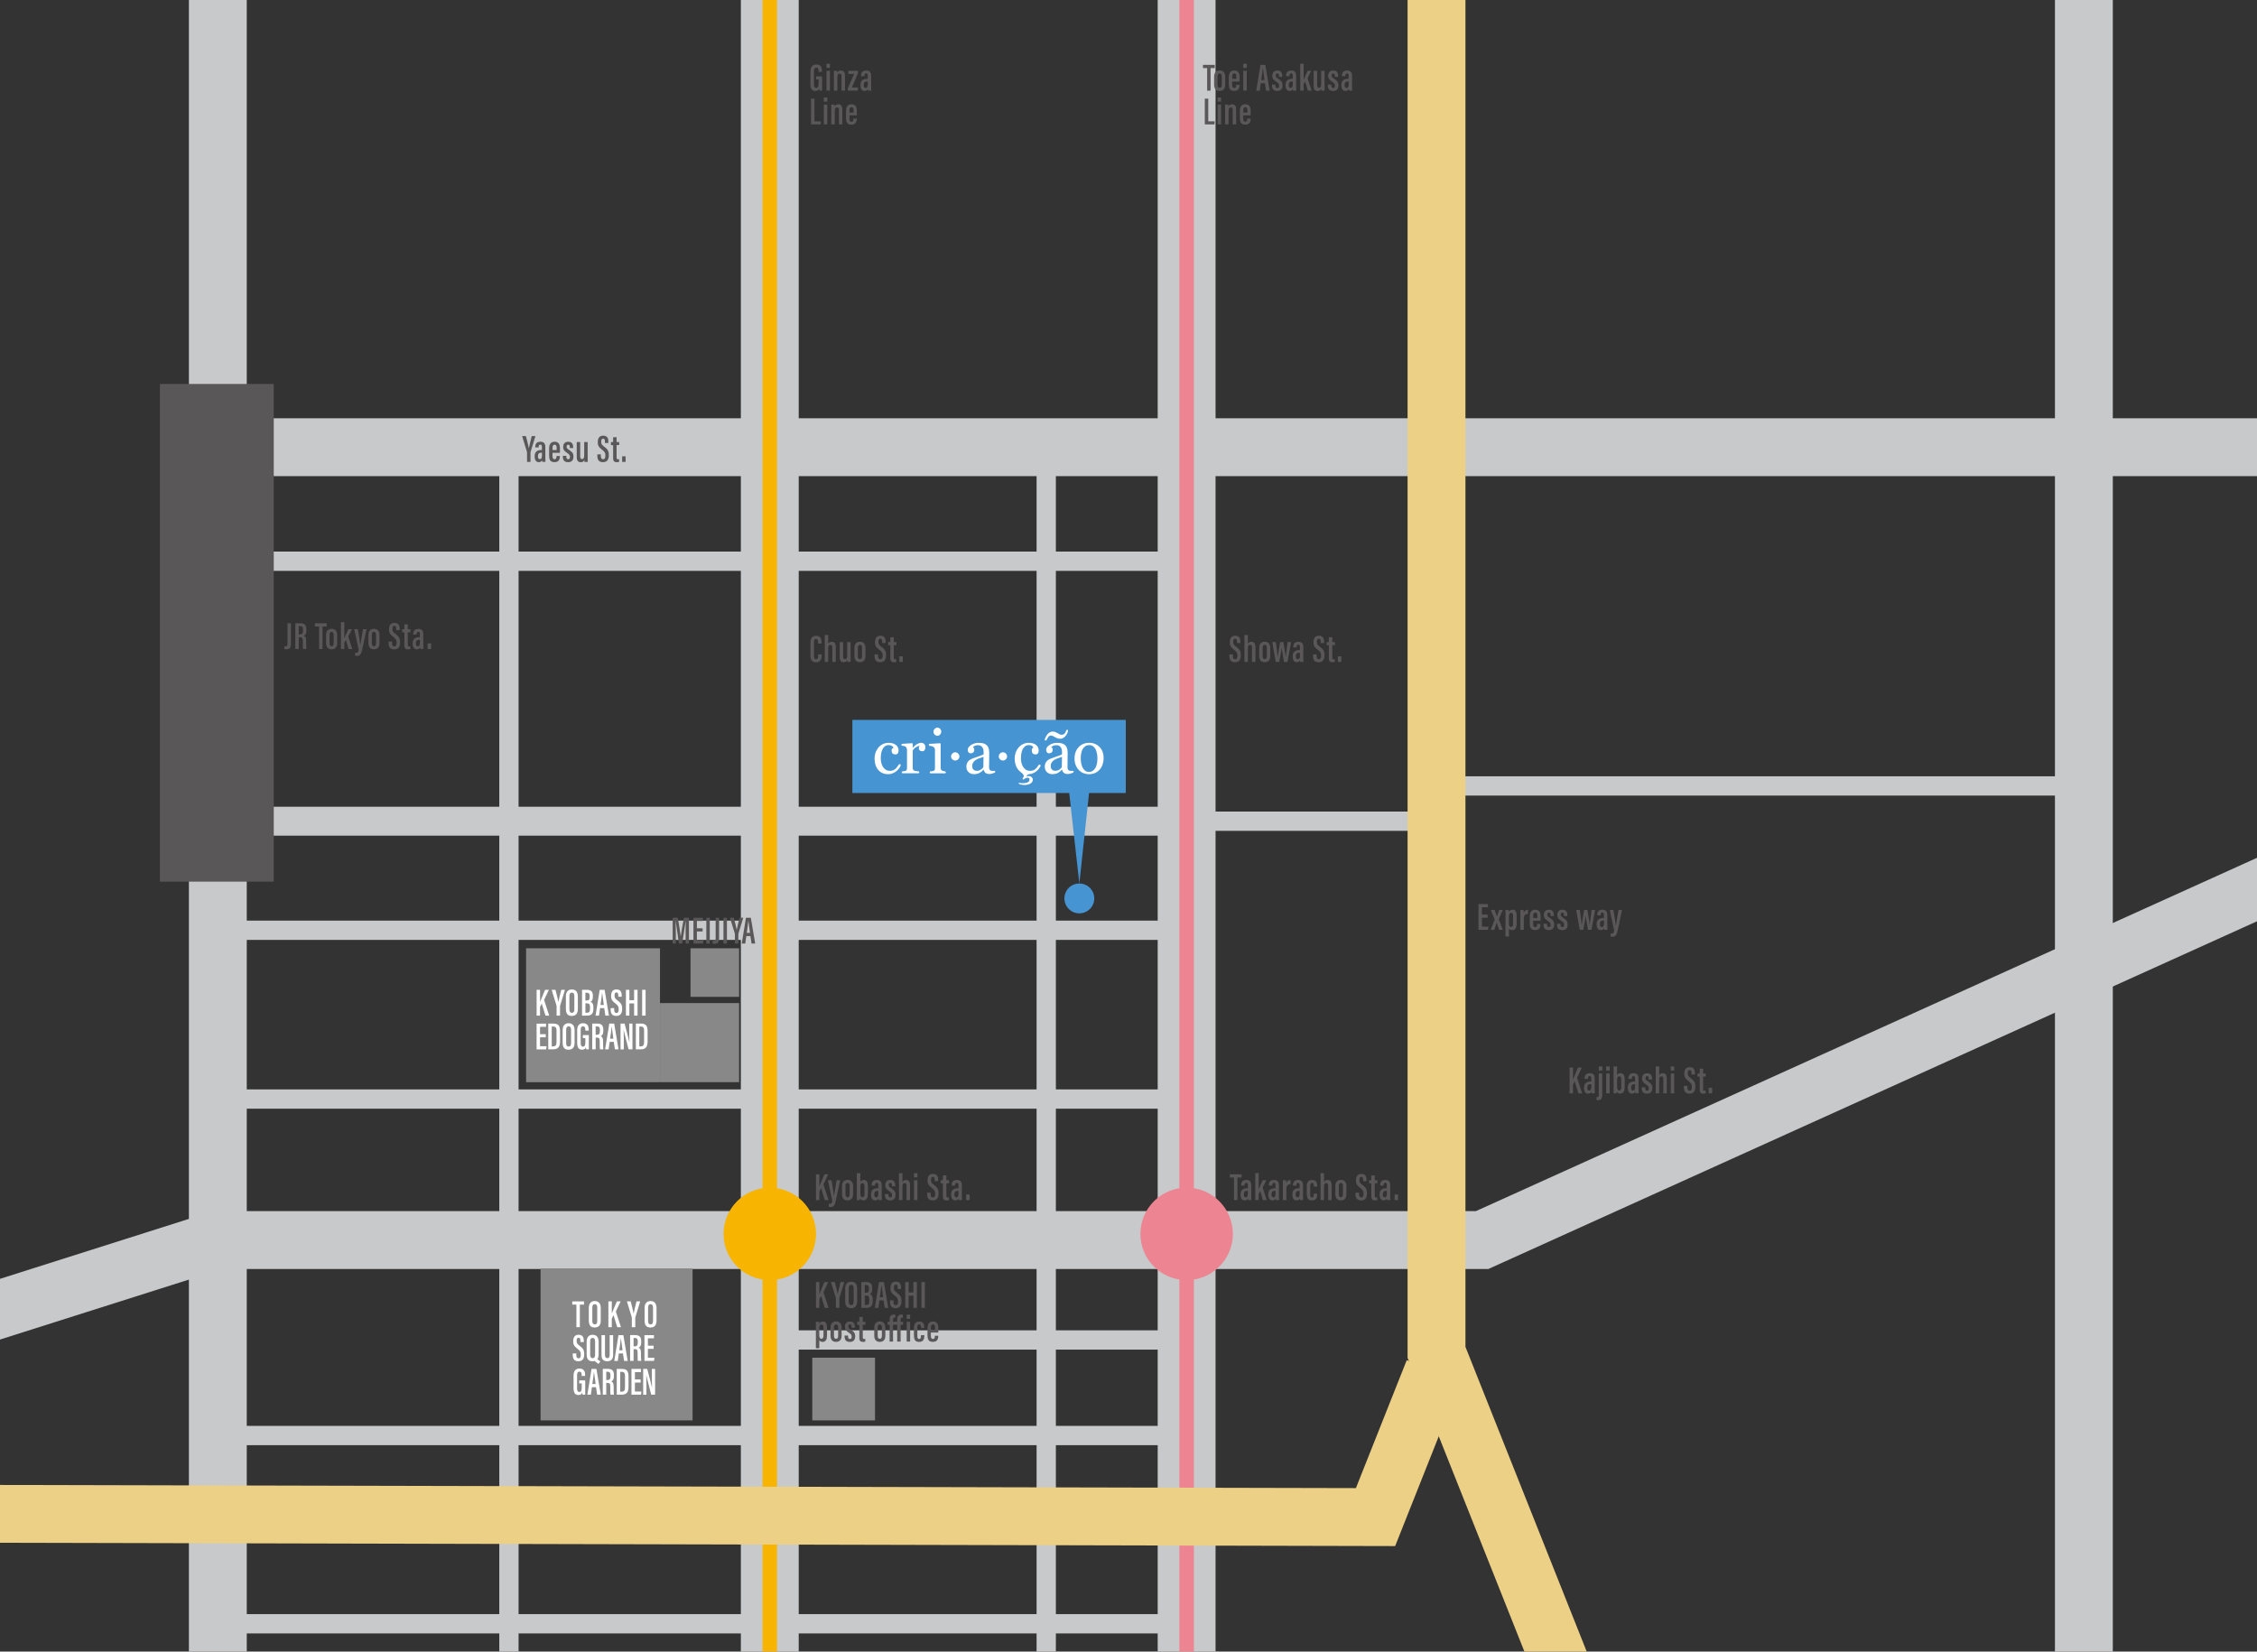 <?xml version="1.0" encoding="UTF-8"?><svg xmlns="http://www.w3.org/2000/svg" xmlns:xlink="http://www.w3.org/1999/xlink" viewBox="0 0 674 493.24"><rect x="0" y="0" width="674" height="493.24" fill="#333333" stroke="none"/><defs><style>.e{fill:none;}.f{fill:#f7b400;}.g{fill:#ed8492;}.h{fill:#ecd086;}.i{fill:#fff;}.j{fill:#c8c9ca;}.k{fill:#888;}.l{fill:#595757;}.m,.n{fill:#4694d1;}.n{mix-blend-mode:multiply;}.o{clip-path:url(#d);}.p{isolation:isolate;}</style><clipPath id="d"><rect class="e" width="674" height="493.24"/></clipPath></defs><g class="p"><g id="a"/><g id="b"><g id="c"><g class="o"><g><rect class="j" x="65.05" y="124.92" width="646.7" height="17.28"/><rect class="j" x="65.05" y="240.93" width="290.3" height="8.64"/><rect class="j" x="65.05" y="325.35" width="290.3" height="5.76"/><rect class="j" x="65.05" y="482.06" width="290.3" height="5.76"/><rect class="j" x="65.05" y="425.84" width="290.3" height="5.76"/><rect class="j" x="229.88" y="397.3" width="125.47" height="5.76"/><rect class="j" x="65.05" y="274.94" width="290.3" height="5.76"/><rect class="j" x="65.05" y="164.73" width="290.3" height="5.76"/><rect class="j" x="355.35" y="242.37" width="73.63" height="5.76"/><rect class="j" x="431.71" y="231.84" width="186.23" height="5.76"/><polygon class="j" points="444.47 378.98 65.05 378.98 65.05 361.7 440.74 361.7 682.69 252.25 689.81 267.99 444.47 378.98"/><rect class="j" x="613.66" y="-11.11" width="17.28" height="520.73"/><rect class="j" x="221.24" y="-11.11" width="17.28" height="507.94"/><rect class="j" x="345.72" y="-11.11" width="17.28" height="507.94"/><rect class="j" x="56.41" y="-11.11" width="17.28" height="507.94"/><rect class="j" x="-31.06" y="376.59" width="98.42" height="17.28" transform="translate(-115.72 23.55) rotate(-17.61)"/><rect class="g" x="352.2" y="-11.11" width="4.32" height="507.94"/><rect class="f" x="227.72" y="-11.11" width="4.32" height="507.94"/><g><path class="l" d="M86.88,192.16c0,.96-.12,1.77-1.4,1.77-.17,0-.4-.02-.56-.05v-.88c.09,.01,.2,.02,.36,.02,.41,0,.57-.12,.57-.73v-6.15h1.03v6.02Z"/><path class="l" d="M89.22,190.33v3.5h-1.03v-7.7h1.52c1.16,0,1.8,.48,1.8,1.82v.32c0,1.12-.44,1.48-.78,1.61,.47,.2,.71,.54,.71,1.58,0,.65-.01,1.89,.07,2.37h-1c-.1-.47-.08-1.75-.08-2.3,0-.96-.13-1.21-.85-1.21h-.36Zm0-.86h.37c.67,0,.89-.32,.89-1.15v-.3c0-.64-.15-1.03-.87-1.03h-.39v2.47Z"/><path class="l" d="M95.28,187.1h-1.24v-.96h3.51v.96h-1.24v6.74h-1.03v-6.74Z"/><path class="l" d="M100.69,189.67v2.36c0,1.28-.62,1.89-1.67,1.89s-1.64-.62-1.64-1.88v-2.42c0-1.22,.67-1.82,1.68-1.82s1.63,.65,1.63,1.85Zm-2.28-.05v2.46c0,.55,.17,.92,.63,.92,.42,0,.61-.3,.61-.94v-2.46c0-.51-.15-.88-.62-.88-.43,0-.62,.31-.62,.89Z"/><path class="l" d="M102.83,190.56h.02c.27-.66,.84-1.91,1.16-2.64h1.09l-1.1,2.18,1.22,3.74h-1.13l-.81-2.74-.45,.87v1.86h-1.02v-8.03h1.02v4.75Z"/><path class="l" d="M106.87,187.91c.35,2.03,.68,3.94,.73,4.67h.03c.11-.99,.41-2.47,.78-4.67h1.04l-1.32,6.22c-.36,1.68-.93,1.77-1.59,1.77-.18,0-.36-.02-.5-.05l.02-.93s.21,.03,.34,.03c.39,0,.58-.15,.71-.9l-1.33-6.15h1.11Z"/><path class="l" d="M113.33,189.67v2.36c0,1.28-.62,1.89-1.67,1.89s-1.64-.62-1.64-1.88v-2.42c0-1.22,.67-1.82,1.68-1.82s1.63,.65,1.63,1.85Zm-2.28-.05v2.46c0,.55,.17,.92,.63,.92,.42,0,.61-.3,.61-.94v-2.46c0-.51-.15-.88-.62-.88-.43,0-.62,.31-.62,.89Z"/><path class="l" d="M117.09,191.61v.46c0,.64,.21,.98,.69,.98s.66-.42,.66-1.07c0-.86-.19-1.15-1.01-1.8-.83-.65-1.26-1.06-1.26-2.19,0-1,.3-1.98,1.61-1.98,1.3,0,1.56,.91,1.56,1.8v.39h-1.02v-.36c0-.58-.11-.94-.56-.94s-.56,.39-.56,.94c0,.62,.12,.88,.81,1.4,1.12,.83,1.46,1.31,1.46,2.59,0,1.09-.35,2.1-1.73,2.1s-1.7-.87-1.7-1.88v-.45h1.03Z"/><path class="l" d="M120.1,187.91h.65v-1.44h1.03v1.44h.78v.91h-.78v3.7c0,.29,.04,.54,.41,.54,.11,0,.27-.01,.34-.03v.79c-.19,.09-.47,.11-.69,.11-.67,0-1.09-.24-1.09-1.21v-3.88h-.65v-.91Z"/><path class="l" d="M126.42,192.7c0,.39,0,.93,.02,1.13h-.95c-.03-.12-.06-.36-.07-.45-.2,.39-.54,.55-.97,.55-.88,0-1.23-.8-1.23-1.7v-.1c0-1.41,.92-1.83,1.98-1.83h.19v-.83c0-.49-.07-.79-.47-.79s-.5,.3-.5,.71v.12h-1.02v-.11c0-.84,.33-1.58,1.55-1.58,1.1,0,1.46,.64,1.46,1.56v3.32Zm-1.01-1.61h-.24c-.59,0-.97,.24-.97,1.02v.1c0,.46,.16,.81,.56,.81,.46,0,.64-.34,.64-1.18v-.76Z"/><path class="l" d="M127.71,193.83v-1.66h1.03v1.66h-1.03Z"/></g><g><path class="l" d="M157.39,137.94v-2.79c0-.09-.01-.15-.04-.24l-1.43-4.67h1.14c.34,1.31,.74,2.84,.86,3.62h.01c.15-.84,.55-2.35,.86-3.62h1.1l-1.45,4.75c-.01,.05-.02,.12-.02,.27v2.68h-1.03Z"/><path class="l" d="M162.86,136.8c0,.39,0,.93,.02,1.13h-.95c-.03-.12-.06-.36-.07-.45-.2,.39-.54,.55-.97,.55-.88,0-1.23-.8-1.23-1.7v-.1c0-1.41,.92-1.83,1.98-1.83h.19v-.83c0-.49-.07-.79-.47-.79s-.5,.3-.5,.71v.12h-1.02v-.11c0-.84,.33-1.58,1.55-1.58,1.1,0,1.46,.64,1.46,1.56v3.32Zm-1.01-1.61h-.24c-.59,0-.97,.24-.97,1.02v.1c0,.46,.16,.81,.56,.81,.46,0,.64-.34,.64-1.18v-.76Z"/><path class="l" d="M164.99,135.23v.91c0,.51,.11,1.01,.62,1.01s.58-.44,.58-.92v-.04h1.01v.03c0,.65-.14,1.8-1.58,1.8s-1.64-.88-1.64-2.08v-2.05c0-.85,.28-1.97,1.64-1.97,1.21,0,1.59,.85,1.59,1.97v1.34h-2.23Zm1.24-.82v-.66c0-.55-.11-.95-.6-.95-.46,0-.62,.35-.62,.95v.66h1.23Z"/><path class="l" d="M169.12,136.12v.27c0,.45,.16,.76,.55,.76,.37,0,.53-.23,.53-.69s-.13-.73-.83-1.18c-.8-.52-1.19-.95-1.19-1.78,0-.95,.49-1.57,1.5-1.57,1.09,0,1.48,.64,1.48,1.64v.25h-1v-.35c0-.45-.14-.67-.48-.67s-.47,.24-.47,.61,.12,.56,.69,.92c.97,.62,1.35,1.04,1.35,2.01,0,1.11-.53,1.69-1.61,1.69-1.26,0-1.56-.81-1.56-1.64v-.26h1.04Z"/><path class="l" d="M175.5,136.26c0,.83,0,1.38,.01,1.68h-.98c-.02-.12-.04-.4-.04-.58-.2,.53-.59,.68-1.09,.68-.52,0-1.17-.23-1.17-1.53v-4.49h1.03v4.22c0,.61,.17,.87,.56,.87s.64-.25,.64-1.17v-3.92h1.03v4.25Z"/><path class="l" d="M179.43,135.71v.46c0,.64,.21,.98,.69,.98s.66-.42,.66-1.07c0-.86-.19-1.15-1.01-1.8-.83-.65-1.26-1.06-1.26-2.19,0-1,.3-1.98,1.61-1.98,1.31,0,1.56,.91,1.56,1.8v.39h-1.02v-.36c0-.58-.11-.94-.56-.94s-.56,.39-.56,.94c0,.62,.12,.88,.81,1.4,1.12,.83,1.46,1.31,1.46,2.59,0,1.09-.35,2.1-1.73,2.1s-1.7-.87-1.7-1.88v-.45h1.03Z"/><path class="l" d="M182.45,132.01h.65v-1.44h1.03v1.44h.78v.91h-.78v3.7c0,.29,.04,.54,.41,.54,.11,0,.27-.01,.34-.03v.79c-.19,.09-.47,.11-.69,.11-.67,0-1.09-.24-1.09-1.21v-3.88h-.65v-.91Z"/><path class="l" d="M185.79,137.94v-1.66h1.03v1.66h-1.03Z"/></g><g><path class="l" d="M468.72,318.83h1.02v3.58h.01c.31-.74,1.04-2.48,1.49-3.58h1.14l-1.43,3.02,1.53,4.68h-1.12l-1.11-3.6-.51,1.05v2.55h-1.02v-7.7Z"/><path class="l" d="M476.23,325.39c0,.39,0,.93,.02,1.13h-.95c-.03-.12-.06-.36-.07-.45-.2,.39-.54,.55-.97,.55-.88,0-1.23-.8-1.23-1.7v-.1c0-1.41,.92-1.83,1.98-1.83h.19v-.83c0-.49-.07-.79-.47-.79s-.5,.3-.5,.71v.12h-1.02v-.11c0-.84,.33-1.58,1.55-1.58,1.1,0,1.46,.64,1.46,1.56v3.32Zm-1.01-1.61h-.24c-.59,0-.97,.24-.97,1.02v.1c0,.46,.16,.81,.56,.81,.46,0,.64-.34,.64-1.18v-.76Z"/><path class="l" d="M478.47,320.6v6.3c0,.88-.11,1.68-1.23,1.68-.1,0-.24,0-.47-.03v-.93c.12,.01,.19,.01,.26,.01,.3,0,.41-.08,.41-.58v-6.46h1.03Zm-1.02-.88v-1.24h1.03v1.24h-1.03Z"/><path class="l" d="M479.65,320.6h1.03v5.92h-1.03v-5.92Zm0-2.11h1.03v1.24h-1.03v-1.24Z"/><path class="l" d="M481.87,318.49h1.03v2.63c.18-.37,.54-.61,1.05-.61,.87,0,1.23,.71,1.23,1.76v2.15c0,1.29-.24,2.19-1.37,2.19-.57,0-.84-.28-.98-.63,0,.23-.02,.38-.04,.54h-.94c.02-.38,.01-.9,.01-1.54v-6.49Zm2.28,6.11v-2.17c0-.61-.12-.99-.57-.99-.56,0-.67,.49-.67,1.22v1.9c0,.76,.18,1.11,.64,1.11,.4,0,.61-.33,.61-1.08Z"/><path class="l" d="M489.31,325.39c0,.39,0,.93,.02,1.13h-.95c-.03-.12-.06-.36-.07-.45-.2,.39-.54,.55-.97,.55-.88,0-1.23-.8-1.23-1.7v-.1c0-1.41,.92-1.83,1.98-1.83h.19v-.83c0-.49-.07-.79-.47-.79s-.5,.3-.5,.71v.12h-1.02v-.11c0-.84,.33-1.58,1.55-1.58,1.1,0,1.46,.64,1.46,1.56v3.32Zm-1.01-1.61h-.24c-.59,0-.97,.24-.97,1.02v.1c0,.46,.16,.81,.56,.81,.46,0,.64-.34,.64-1.18v-.76Z"/><path class="l" d="M491.3,324.71v.27c0,.45,.16,.76,.55,.76,.37,0,.53-.23,.53-.69s-.13-.73-.83-1.18c-.8-.52-1.19-.95-1.19-1.78,0-.95,.49-1.57,1.5-1.57,1.09,0,1.48,.64,1.48,1.64v.25h-1v-.35c0-.45-.14-.67-.48-.67s-.47,.24-.47,.61,.12,.56,.69,.92c.97,.62,1.35,1.04,1.35,2.01,0,1.11-.53,1.69-1.61,1.69-1.26,0-1.56-.81-1.56-1.64v-.26h1.04Z"/><path class="l" d="M495.48,318.49v2.62c.17-.34,.51-.6,1.09-.6,.9,0,1.17,.67,1.17,1.52v4.49h-1.03v-4.22c0-.46-.08-.86-.56-.86-.53,0-.67,.38-.67,1.13v3.95h-1.03v-8.03h1.03Z"/><path class="l" d="M498.93,320.6h1.03v5.92h-1.03v-5.92Zm0-2.11h1.03v1.24h-1.03v-1.24Z"/><path class="l" d="M503.9,324.3v.46c0,.64,.21,.98,.69,.98s.66-.42,.66-1.07c0-.86-.19-1.15-1.01-1.8-.83-.65-1.26-1.06-1.26-2.19,0-1,.3-1.98,1.61-1.98,1.3,0,1.56,.91,1.56,1.8v.39h-1.02v-.36c0-.58-.11-.94-.56-.94s-.56,.39-.56,.94c0,.62,.12,.88,.81,1.4,1.12,.83,1.46,1.31,1.46,2.59,0,1.09-.35,2.1-1.73,2.1s-1.7-.87-1.7-1.88v-.45h1.03Z"/><path class="l" d="M506.92,320.6h.65v-1.44h1.03v1.44h.78v.91h-.78v3.7c0,.29,.04,.54,.41,.54,.11,0,.27-.01,.34-.03v.79c-.19,.09-.47,.11-.69,.11-.67,0-1.09-.24-1.09-1.21v-3.88h-.65v-.91Z"/><path class="l" d="M510.26,326.52v-1.66h1.03v1.66h-1.03Z"/></g><g><path class="l" d="M245.5,27.07h-.81c-.03-.13-.05-.45-.06-.62-.21,.54-.65,.72-1.15,.72-1.1,0-1.46-.81-1.46-2.08v-3.71c0-1.26,.5-2.12,1.75-2.12,1.5,0,1.7,1.09,1.7,1.98v.23h-1.03v-.27c0-.46-.06-1-.67-1-.48,0-.7,.32-.7,1.04v3.95c0,.68,.19,1.07,.67,1.07,.6,0,.72-.52,.72-1.39v-1.17h-.75v-.89h1.79v4.26Z"/><path class="l" d="M246.81,21.15h1.03v5.92h-1.03v-5.92Zm0-2.11h1.03v1.24h-1.03v-1.24Z"/><path class="l" d="M249.02,22.97c0-1.2,0-1.54-.01-1.82h.99c.02,.13,.04,.36,.04,.56,.17-.38,.5-.65,1.09-.65,.69,0,1.2,.41,1.2,1.51v4.5h-1.03v-4.3c0-.55-.19-.78-.56-.78-.45,0-.68,.23-.68,1.17v3.91h-1.03v-4.1Z"/><path class="l" d="M253.18,26.37l1.89-4.28h-1.72v-.94h2.86v.72l-1.83,4.26h1.85l-.09,.94h-2.96v-.7Z"/><path class="l" d="M260.16,25.94c0,.39,0,.93,.02,1.13h-.95c-.03-.12-.06-.36-.07-.45-.2,.39-.54,.55-.97,.55-.88,0-1.23-.8-1.23-1.7v-.1c0-1.41,.92-1.83,1.98-1.83h.19v-.83c0-.49-.07-.79-.47-.79s-.5,.3-.5,.71v.12h-1.02v-.11c0-.84,.33-1.58,1.55-1.58,1.1,0,1.46,.64,1.46,1.56v3.32Zm-1.01-1.61h-.24c-.59,0-.97,.24-.97,1.02v.1c0,.46,.16,.81,.56,.81,.46,0,.64-.34,.64-1.18v-.76Z"/><path class="l" d="M242.19,29.46h1.03v6.77h1.94l-.1,.92h-2.87v-7.7Z"/><path class="l" d="M246.02,31.23h1.03v5.92h-1.03v-5.92Zm0-2.11h1.03v1.24h-1.03v-1.24Z"/><path class="l" d="M248.24,33.05c0-1.2,0-1.54-.01-1.82h.99c.02,.13,.04,.36,.04,.56,.17-.38,.5-.65,1.09-.65,.69,0,1.2,.41,1.2,1.51v4.5h-1.03v-4.3c0-.55-.19-.78-.56-.78-.45,0-.68,.23-.68,1.17v3.91h-1.03v-4.1Z"/><path class="l" d="M253.65,34.44v.91c0,.51,.11,1.01,.62,1.01s.58-.44,.58-.92v-.04h1.01v.03c0,.65-.14,1.8-1.58,1.8s-1.64-.88-1.64-2.08v-2.05c0-.85,.28-1.97,1.64-1.97,1.21,0,1.59,.85,1.59,1.97v1.34h-2.23Zm1.24-.82v-.66c0-.55-.11-.95-.6-.95-.46,0-.62,.35-.62,.95v.66h1.23Z"/></g><g><path class="l" d="M360.48,20.33h-1.24v-.96h3.51v.96h-1.24v6.74h-1.03v-6.74Z"/><path class="l" d="M365.88,22.91v2.36c0,1.28-.62,1.89-1.67,1.89s-1.64-.62-1.64-1.88v-2.42c0-1.22,.67-1.82,1.68-1.82s1.63,.65,1.63,1.85Zm-2.28-.05v2.46c0,.55,.17,.92,.63,.92,.42,0,.61-.3,.61-.94v-2.46c0-.51-.15-.88-.62-.88-.43,0-.62,.31-.62,.89Z"/><path class="l" d="M367.96,24.36v.91c0,.51,.11,1.01,.62,1.01s.58-.44,.58-.92v-.04h1.01v.03c0,.65-.14,1.8-1.58,1.8s-1.64-.88-1.64-2.08v-2.05c0-.85,.28-1.97,1.64-1.97,1.21,0,1.59,.85,1.59,1.97v1.34h-2.23Zm1.24-.82v-.66c0-.55-.11-.95-.6-.95-.46,0-.62,.35-.62,.95v.66h1.23Z"/><path class="l" d="M371.28,21.15h1.03v5.92h-1.03v-5.92Zm0-2.11h1.03v1.24h-1.03v-1.24Z"/><path class="l" d="M376.51,24.85l-.31,2.23h-1.05l1.25-7.7h1.46l1.3,7.7h-1.08l-.34-2.23h-1.23Zm1.11-.95c-.22-1.47-.39-2.74-.48-3.55h-.04c-.03,.62-.28,2.3-.46,3.55h.97Z"/><path class="l" d="M380.88,25.26v.27c0,.45,.16,.76,.55,.76,.37,0,.53-.23,.53-.69s-.13-.73-.83-1.18c-.8-.52-1.19-.95-1.19-1.78,0-.95,.49-1.57,1.5-1.57,1.09,0,1.48,.64,1.48,1.64v.25h-1v-.35c0-.45-.14-.67-.48-.67s-.47,.24-.47,.61,.12,.56,.69,.92c.97,.62,1.35,1.04,1.35,2.01,0,1.11-.53,1.69-1.61,1.69-1.26,0-1.56-.81-1.56-1.64v-.26h1.04Z"/><path class="l" d="M387.08,25.94c0,.39,0,.93,.02,1.13h-.95c-.03-.12-.06-.36-.07-.45-.2,.39-.54,.55-.97,.55-.88,0-1.23-.8-1.23-1.7v-.1c0-1.41,.92-1.83,1.98-1.83h.19v-.83c0-.49-.07-.79-.47-.79s-.5,.3-.5,.71v.12h-1.02v-.11c0-.84,.33-1.58,1.55-1.58,1.1,0,1.46,.64,1.46,1.56v3.32Zm-1.01-1.61h-.24c-.59,0-.97,.24-.97,1.02v.1c0,.46,.16,.81,.56,.81,.46,0,.64-.34,.64-1.18v-.76Z"/><path class="l" d="M389.3,23.79h.02c.27-.66,.84-1.91,1.16-2.64h1.09l-1.1,2.18,1.22,3.74h-1.13l-.81-2.74-.45,.87v1.86h-1.02v-8.03h1.02v4.75Z"/><path class="l" d="M395.57,25.4c0,.83,0,1.38,.01,1.68h-.98c-.02-.12-.04-.4-.04-.58-.2,.53-.59,.68-1.09,.68-.52,0-1.17-.23-1.17-1.53v-4.49h1.03v4.22c0,.61,.17,.87,.56,.87s.64-.25,.64-1.17v-3.92h1.03v4.25Z"/><path class="l" d="M397.57,25.26v.27c0,.45,.16,.76,.55,.76,.37,0,.53-.23,.53-.69s-.13-.73-.83-1.18c-.8-.52-1.19-.95-1.19-1.78,0-.95,.49-1.57,1.5-1.57,1.09,0,1.48,.64,1.48,1.64v.25h-1v-.35c0-.45-.14-.67-.48-.67s-.47,.24-.47,.61,.12,.56,.69,.92c.97,.62,1.35,1.04,1.35,2.01,0,1.11-.53,1.69-1.61,1.69-1.26,0-1.56-.81-1.56-1.64v-.26h1.04Z"/><path class="l" d="M403.77,25.94c0,.39,0,.93,.02,1.13h-.95c-.03-.12-.06-.36-.07-.45-.2,.39-.54,.55-.97,.55-.88,0-1.23-.8-1.23-1.7v-.1c0-1.41,.92-1.83,1.98-1.83h.19v-.83c0-.49-.07-.79-.47-.79s-.5,.3-.5,.71v.12h-1.02v-.11c0-.84,.33-1.58,1.55-1.58,1.1,0,1.46,.64,1.46,1.56v3.32Zm-1.01-1.61h-.24c-.59,0-.97,.24-.97,1.02v.1c0,.46,.16,.81,.56,.81,.46,0,.64-.34,.64-1.18v-.76Z"/><path class="l" d="M359.79,29.46h1.03v6.77h1.94l-.1,.92h-2.87v-7.7Z"/><path class="l" d="M363.62,31.23h1.03v5.92h-1.03v-5.92Zm0-2.11h1.03v1.24h-1.03v-1.24Z"/><path class="l" d="M365.84,33.05c0-1.2,0-1.54-.01-1.82h.99c.02,.13,.04,.36,.04,.56,.17-.38,.5-.65,1.09-.65,.69,0,1.2,.41,1.2,1.51v4.5h-1.03v-4.3c0-.55-.19-.78-.56-.78-.45,0-.68,.23-.68,1.17v3.91h-1.03v-4.1Z"/><path class="l" d="M371.26,34.44v.91c0,.51,.11,1.01,.62,1.01s.58-.44,.58-.92v-.04h1.01v.03c0,.65-.14,1.8-1.58,1.8s-1.64-.88-1.64-2.08v-2.05c0-.85,.28-1.97,1.64-1.97,1.21,0,1.59,.85,1.59,1.97v1.34h-2.23Zm1.24-.82v-.66c0-.55-.11-.95-.6-.95-.46,0-.62,.35-.62,.95v.66h1.23Z"/></g><g><path class="l" d="M245.37,195.42v.28c0,.92-.16,2.09-1.69,2.09-1.39,0-1.66-.91-1.66-2.07v-3.89c0-1.21,.54-1.95,1.67-1.95,1.38,0,1.64,.94,1.64,1.98v.33h-1.04v-.43c0-.55-.11-.93-.6-.93s-.61,.35-.61,.95v4.04c0,.62,.13,1.06,.63,1.06s.61-.42,.61-1.05v-.38h1.05Z"/><path class="l" d="M247.33,189.65v2.62c.17-.34,.51-.6,1.09-.6,.9,0,1.17,.67,1.17,1.52v4.49h-1.03v-4.22c0-.46-.08-.86-.56-.86-.53,0-.67,.38-.67,1.13v3.95h-1.03v-8.03h1.03Z"/><path class="l" d="M254.03,196.01c0,.83,0,1.38,.01,1.68h-.98c-.02-.12-.04-.4-.04-.58-.2,.53-.59,.68-1.09,.68-.52,0-1.17-.23-1.17-1.53v-4.49h1.03v4.22c0,.61,.17,.87,.56,.87s.64-.25,.64-1.17v-3.92h1.03v4.25Z"/><path class="l" d="M258.46,193.52v2.36c0,1.28-.62,1.89-1.67,1.89s-1.64-.62-1.64-1.88v-2.42c0-1.22,.67-1.82,1.68-1.82s1.63,.65,1.63,1.85Zm-2.28-.05v2.46c0,.55,.17,.92,.63,.92,.42,0,.61-.3,.61-.94v-2.46c0-.51-.15-.88-.62-.88-.43,0-.62,.31-.62,.89Z"/><path class="l" d="M262.22,195.46v.46c0,.64,.21,.98,.69,.98s.66-.42,.66-1.07c0-.86-.19-1.15-1.01-1.8-.83-.65-1.26-1.06-1.26-2.19,0-1,.3-1.98,1.61-1.98,1.31,0,1.56,.91,1.56,1.8v.39h-1.02v-.36c0-.58-.11-.94-.56-.94s-.56,.39-.56,.94c0,.62,.12,.88,.81,1.4,1.12,.83,1.46,1.31,1.46,2.59,0,1.09-.35,2.1-1.73,2.1s-1.7-.87-1.7-1.88v-.45h1.03Z"/><path class="l" d="M265.23,191.76h.65v-1.44h1.03v1.44h.78v.91h-.78v3.7c0,.29,.04,.54,.41,.54,.11,0,.27-.01,.34-.03v.79c-.19,.09-.47,.11-.69,.11-.67,0-1.09-.24-1.09-1.21v-3.88h-.65v-.91Z"/><path class="l" d="M268.58,197.68v-1.66h1.03v1.66h-1.03Z"/></g><g><path class="l" d="M368.17,195.46v.46c0,.64,.21,.98,.69,.98s.66-.42,.66-1.07c0-.86-.19-1.15-1.01-1.8-.83-.65-1.26-1.06-1.26-2.19,0-1,.3-1.98,1.61-1.98,1.31,0,1.56,.91,1.56,1.8v.39h-1.02v-.36c0-.58-.11-.94-.56-.94s-.56,.39-.56,.94c0,.62,.12,.88,.81,1.4,1.12,.83,1.46,1.31,1.46,2.59,0,1.09-.35,2.1-1.73,2.1s-1.7-.87-1.7-1.88v-.45h1.03Z"/><path class="l" d="M372.65,189.65v2.62c.17-.34,.51-.6,1.09-.6,.9,0,1.17,.67,1.17,1.52v4.49h-1.03v-4.22c0-.46-.08-.86-.56-.86-.53,0-.67,.38-.67,1.13v3.95h-1.03v-8.03h1.03Z"/><path class="l" d="M379.34,193.52v2.36c0,1.28-.62,1.89-1.67,1.89s-1.64-.62-1.64-1.88v-2.42c0-1.22,.67-1.82,1.68-1.82s1.63,.65,1.63,1.85Zm-2.28-.05v2.46c0,.55,.17,.92,.63,.92,.42,0,.61-.3,.61-.94v-2.46c0-.51-.15-.88-.62-.88-.43,0-.62,.31-.62,.89Z"/><path class="l" d="M381,191.76c.39,2.93,.49,3.76,.55,4.48h.01c.08-.75,.27-1.7,.72-4.48h.98c.45,2.84,.64,3.74,.7,4.48h.01c.06-.64,.11-1.28,.56-4.48h1.04l-1.1,5.92h-1.03c-.29-1.81-.59-3.33-.69-4.23h-.01c-.07,.83-.36,2.25-.73,4.23h-1.04l-1.05-5.92h1.1Z"/><path class="l" d="M389.22,196.55c0,.39,0,.93,.02,1.13h-.95c-.03-.12-.06-.36-.07-.45-.2,.39-.54,.55-.97,.55-.88,0-1.23-.8-1.23-1.7v-.1c0-1.41,.92-1.83,1.98-1.83h.19v-.83c0-.49-.07-.79-.47-.79s-.5,.3-.5,.71v.12h-1.02v-.11c0-.84,.33-1.58,1.55-1.58,1.1,0,1.46,.64,1.46,1.56v3.32Zm-1.01-1.61h-.24c-.59,0-.97,.24-.97,1.02v.1c0,.46,.16,.81,.56,.81,.46,0,.64-.34,.64-1.18v-.76Z"/><path class="l" d="M393.16,195.46v.46c0,.64,.21,.98,.69,.98s.66-.42,.66-1.07c0-.86-.19-1.15-1.01-1.8-.83-.65-1.26-1.06-1.26-2.19,0-1,.3-1.98,1.61-1.98,1.31,0,1.56,.91,1.56,1.8v.39h-1.02v-.36c0-.58-.11-.94-.56-.94s-.56,.39-.56,.94c0,.62,.12,.88,.81,1.4,1.12,.83,1.46,1.31,1.46,2.59,0,1.09-.35,2.1-1.73,2.1s-1.7-.87-1.7-1.88v-.45h1.03Z"/><path class="l" d="M396.18,191.76h.65v-1.44h1.03v1.44h.78v.91h-.78v3.7c0,.29,.04,.54,.41,.54,.11,0,.27-.01,.34-.03v.79c-.19,.09-.47,.11-.69,.11-.67,0-1.09-.24-1.09-1.21v-3.88h-.65v-.91Z"/><path class="l" d="M399.52,197.68v-1.66h1.03v1.66h-1.03Z"/></g><g><path class="l" d="M444.25,274.08h-1.71v2.66h1.95l-.13,.95h-2.85v-7.7h2.83v.96h-1.8v2.19h1.71v.95Z"/><path class="l" d="M446.33,271.76c.35,1,.58,1.63,.67,1.94h.01c.13-.42,.39-1.06,.69-1.94h1.07l-1.2,2.75,1.22,3.17h-1.12c-.41-1.16-.61-1.89-.7-2.18h-.01c-.11,.32-.36,1.12-.71,2.18h-1.09l1.21-3.05-1.18-2.87h1.13Z"/><path class="l" d="M450.61,277.24v2.44h-1.03v-6.21c0-.8,0-1.34-.01-1.7h.99c.02,.11,.04,.37,.04,.6,.16-.39,.49-.7,1.08-.7,.82,0,1.22,.57,1.22,1.73v2.46c0,1.34-.47,1.92-1.33,1.92-.54,0-.81-.27-.95-.54Zm1.24-1.36v-2.4c0-.61-.21-.87-.57-.87-.48,0-.68,.35-.68,1.07v2c0,.64,.11,1.16,.63,1.16,.46,0,.62-.36,.62-.97Z"/><path class="l" d="M454.02,273.77c0-.97,0-1.44-.01-2.01h.98c.01,.13,.03,.59,.03,.95,.23-.77,.74-1.02,1.28-1.03v1.27c-.7,0-1.25,.28-1.25,1.43v3.3h-1.03v-3.91Z"/><path class="l" d="M457.84,274.98v.91c0,.51,.11,1.01,.62,1.01s.58-.44,.58-.92v-.04h1.01v.03c0,.65-.14,1.8-1.58,1.8s-1.64-.88-1.64-2.08v-2.05c0-.85,.28-1.97,1.64-1.97,1.21,0,1.59,.85,1.59,1.97v1.34h-2.23Zm1.24-.82v-.66c0-.55-.11-.95-.6-.95-.46,0-.62,.35-.62,.95v.66h1.23Z"/><path class="l" d="M461.98,275.87v.27c0,.45,.16,.76,.55,.76,.37,0,.53-.23,.53-.69s-.13-.73-.83-1.18c-.8-.52-1.19-.95-1.19-1.78,0-.95,.49-1.57,1.5-1.57,1.09,0,1.48,.64,1.48,1.64v.25h-1v-.35c0-.45-.14-.67-.48-.67s-.47,.24-.47,.61,.12,.56,.69,.92c.97,.62,1.35,1.04,1.35,2.01,0,1.11-.53,1.69-1.61,1.69-1.26,0-1.56-.81-1.56-1.64v-.26h1.04Z"/><path class="l" d="M466.01,275.87v.27c0,.45,.16,.76,.55,.76,.37,0,.53-.23,.53-.69s-.13-.73-.83-1.18c-.8-.52-1.19-.95-1.19-1.78,0-.95,.49-1.57,1.5-1.57,1.09,0,1.48,.64,1.48,1.64v.25h-1v-.35c0-.45-.14-.67-.48-.67s-.47,.24-.47,.61,.12,.56,.69,.92c.97,.62,1.35,1.04,1.35,2.01,0,1.11-.53,1.69-1.61,1.69-1.26,0-1.56-.81-1.56-1.64v-.26h1.04Z"/><path class="l" d="M471.78,271.76c.39,2.93,.49,3.76,.55,4.48h.01c.08-.75,.27-1.7,.72-4.48h.98c.45,2.84,.64,3.74,.7,4.48h.01c.06-.64,.11-1.28,.56-4.48h1.04l-1.1,5.92h-1.03c-.29-1.81-.59-3.33-.69-4.23h-.01c-.07,.83-.36,2.25-.73,4.23h-1.04l-1.05-5.92h1.1Z"/><path class="l" d="M480,276.55c0,.39,0,.93,.02,1.13h-.95c-.03-.12-.06-.36-.07-.45-.2,.39-.54,.55-.97,.55-.88,0-1.23-.8-1.23-1.7v-.1c0-1.41,.92-1.83,1.98-1.83h.19v-.83c0-.49-.07-.79-.47-.79s-.5,.3-.5,.71v.12h-1.02v-.11c0-.84,.33-1.58,1.55-1.58,1.1,0,1.46,.64,1.46,1.56v3.32Zm-1.01-1.61h-.24c-.59,0-.97,.24-.97,1.02v.1c0,.46,.16,.81,.56,.81,.46,0,.64-.34,.64-1.18v-.76Z"/><path class="l" d="M481.8,271.76c.35,2.03,.68,3.94,.73,4.67h.03c.11-.99,.41-2.47,.78-4.67h1.04l-1.32,6.22c-.36,1.68-.93,1.77-1.59,1.77-.18,0-.36-.02-.5-.05l.02-.93s.21,.03,.34,.03c.39,0,.58-.15,.71-.9l-1.33-6.15h1.11Z"/></g><g><path class="l" d="M295.79,453.94c0-1.35,.02-2.93,.04-3.79h-.01c-.18,1.32-.68,4.55-1.04,6.8h-.99c-.28-1.99-.78-5.42-.96-6.81h-.02c.02,.89,.06,2.64,.06,3.96v2.85h-.94v-7.7h1.54c.35,2.09,.74,4.55,.85,5.58h.01c.12-1.04,.61-3.62,.97-5.58h1.49v7.7h-.99v-3.01Z"/><path class="l" d="M299.02,454.24v.91c0,.51,.11,1.01,.62,1.01s.58-.44,.58-.92v-.04h1.01v.03c0,.65-.14,1.8-1.58,1.8s-1.64-.88-1.64-2.08v-2.05c0-.85,.28-1.97,1.64-1.97,1.21,0,1.59,.85,1.59,1.97v1.34h-2.23Zm1.24-.82v-.66c0-.55-.11-.95-.6-.95-.46,0-.62,.35-.62,.95v.66h1.23Z"/><path class="l" d="M301.84,451.03h.65v-1.44h1.03v1.44h.78v.91h-.78v3.7c0,.29,.04,.54,.41,.54,.11,0,.27-.01,.34-.03v.79c-.19,.09-.47,.11-.69,.11-.67,0-1.09-.24-1.09-1.21v-3.88h-.65v-.91Z"/><path class="l" d="M305.14,453.04c0-.97,0-1.44-.01-2.01h.98c.01,.13,.03,.59,.03,.95,.23-.77,.74-1.02,1.28-1.03v1.27c-.7,0-1.25,.28-1.25,1.43v3.3h-1.03v-3.91Z"/><path class="l" d="M311.26,452.79v2.36c0,1.28-.62,1.89-1.67,1.89s-1.64-.62-1.64-1.88v-2.42c0-1.22,.67-1.82,1.68-1.82s1.63,.65,1.63,1.85Zm-2.28-.05v2.46c0,.55,.17,.92,.63,.92,.42,0,.61-.3,.61-.94v-2.46c0-.51-.15-.88-.62-.88-.43,0-.62,.31-.62,.89Z"/><path class="l" d="M313.4,456.51v2.44h-1.03v-6.21c0-.8,0-1.34-.01-1.7h.99c.02,.11,.04,.37,.04,.6,.16-.39,.49-.7,1.08-.7,.82,0,1.22,.57,1.22,1.73v2.46c0,1.34-.47,1.92-1.33,1.92-.54,0-.81-.27-.95-.54Zm1.24-1.36v-2.4c0-.61-.21-.87-.57-.87-.48,0-.68,.35-.68,1.07v2c0,.64,.11,1.16,.63,1.16,.46,0,.62-.36,.62-.97Z"/><path class="l" d="M320.06,452.79v2.36c0,1.28-.62,1.89-1.67,1.89s-1.64-.62-1.64-1.88v-2.42c0-1.22,.67-1.82,1.68-1.82s1.63,.65,1.63,1.85Zm-2.28-.05v2.46c0,.55,.17,.92,.63,.92,.42,0,.61-.3,.61-.94v-2.46c0-.51-.15-.88-.62-.88-.43,0-.62,.31-.62,.89Z"/><path class="l" d="M321.19,456.95v-8.03h1.03v8.03h-1.03Z"/><path class="l" d="M323.4,451.03h1.03v5.92h-1.03v-5.92Zm0-2.11h1.03v1.24h-1.03v-1.24Z"/><path class="l" d="M325.25,451.03h.65v-1.44h1.03v1.44h.78v.91h-.78v3.7c0,.29,.04,.54,.41,.54,.11,0,.27-.01,.34-.03v.79c-.19,.09-.47,.11-.69,.11-.67,0-1.09-.24-1.09-1.21v-3.88h-.65v-.91Z"/><path class="l" d="M331.56,455.82c0,.39,0,.93,.02,1.13h-.95c-.03-.12-.06-.36-.07-.45-.2,.39-.54,.55-.97,.55-.88,0-1.23-.8-1.23-1.7v-.1c0-1.41,.92-1.83,1.98-1.83h.19v-.83c0-.49-.07-.79-.47-.79s-.5,.3-.5,.71v.12h-1.02v-.11c0-.84,.33-1.58,1.55-1.58,1.1,0,1.46,.64,1.46,1.56v3.32Zm-1.01-1.61h-.24c-.59,0-.97,.24-.97,1.02v.1c0,.46,.16,.81,.56,.81,.46,0,.64-.34,.64-1.18v-.76Z"/><path class="l" d="M332.75,452.85c0-1.2,0-1.54-.01-1.82h.99c.02,.13,.04,.36,.04,.56,.17-.38,.5-.65,1.09-.65,.69,0,1.2,.41,1.2,1.51v4.5h-1.03v-4.3c0-.55-.19-.78-.56-.78-.45,0-.68,.23-.68,1.17v3.91h-1.03v-4.1Z"/><path class="l" d="M342.06,453.35h-1.71v2.66h1.95l-.13,.95h-2.85v-7.7h2.83v.96h-1.8v2.19h1.71v.95Z"/><path class="l" d="M344.14,451.03c.35,1,.58,1.63,.67,1.94h.01c.13-.42,.39-1.06,.69-1.94h1.07l-1.2,2.75,1.22,3.17h-1.12c-.41-1.16-.61-1.89-.7-2.18h-.01c-.11,.32-.36,1.12-.71,2.18h-1.09l1.21-3.05-1.18-2.87h1.13Z"/><path class="l" d="M348.42,456.51v2.44h-1.03v-6.21c0-.8,0-1.34-.01-1.7h.99c.02,.11,.04,.37,.04,.6,.16-.39,.49-.7,1.08-.7,.82,0,1.22,.57,1.22,1.73v2.46c0,1.34-.47,1.92-1.33,1.92-.54,0-.81-.27-.95-.54Zm1.24-1.36v-2.4c0-.61-.21-.87-.57-.87-.48,0-.68,.35-.68,1.07v2c0,.64,.11,1.16,.63,1.16,.46,0,.62-.36,.62-.97Z"/><path class="l" d="M351.83,453.04c0-.97,0-1.44-.01-2.01h.98c.01,.13,.03,.59,.03,.95,.23-.77,.74-1.02,1.28-1.03v1.27c-.7,0-1.25,.28-1.25,1.43v3.3h-1.03v-3.91Z"/><path class="l" d="M355.65,454.24v.91c0,.51,.11,1.01,.62,1.01s.58-.44,.58-.92v-.04h1.01v.03c0,.65-.14,1.8-1.58,1.8s-1.64-.88-1.64-2.08v-2.05c0-.85,.28-1.97,1.64-1.97,1.21,0,1.59,.85,1.59,1.97v1.34h-2.23Zm1.24-.82v-.66c0-.55-.11-.95-.6-.95-.46,0-.62,.35-.62,.95v.66h1.23Z"/><path class="l" d="M359.79,455.14v.27c0,.45,.16,.76,.55,.76,.37,0,.53-.23,.53-.69s-.13-.73-.83-1.18c-.8-.52-1.19-.95-1.19-1.78,0-.95,.49-1.57,1.5-1.57,1.09,0,1.48,.64,1.48,1.64v.25h-1v-.35c0-.45-.14-.67-.48-.67s-.47,.24-.47,.61,.12,.56,.69,.92c.97,.62,1.35,1.04,1.35,2.01,0,1.11-.53,1.69-1.61,1.69-1.26,0-1.56-.81-1.56-1.64v-.26h1.04Z"/><path class="l" d="M363.82,455.14v.27c0,.45,.16,.76,.55,.76,.37,0,.53-.23,.53-.69s-.13-.73-.83-1.18c-.8-.52-1.19-.95-1.19-1.78,0-.95,.49-1.57,1.5-1.57,1.09,0,1.48,.64,1.48,1.64v.25h-1v-.35c0-.45-.14-.67-.48-.67s-.47,.24-.47,.61,.12,.56,.69,.92c.97,.62,1.35,1.04,1.35,2.01,0,1.11-.53,1.69-1.61,1.69-1.26,0-1.56-.81-1.56-1.64v-.26h1.04Z"/><path class="l" d="M367.57,451.03c.39,2.93,.49,3.76,.55,4.48h.01c.08-.75,.27-1.7,.72-4.48h.98c.45,2.84,.64,3.74,.7,4.48h.01c.06-.64,.11-1.28,.56-4.48h1.04l-1.1,5.92h-1.03c-.29-1.81-.59-3.33-.69-4.23h-.01c-.07,.83-.36,2.25-.73,4.23h-1.04l-1.05-5.92h1.1Z"/><path class="l" d="M375.79,455.82c0,.39,0,.93,.02,1.13h-.95c-.03-.12-.06-.36-.07-.45-.2,.39-.54,.55-.97,.55-.88,0-1.23-.8-1.23-1.7v-.1c0-1.41,.92-1.83,1.98-1.83h.19v-.83c0-.49-.07-.79-.47-.79s-.5,.3-.5,.71v.12h-1.02v-.11c0-.84,.33-1.58,1.55-1.58,1.1,0,1.46,.64,1.46,1.56v3.32Zm-1.01-1.61h-.24c-.59,0-.97,.24-.97,1.02v.1c0,.46,.16,.81,.56,.81,.46,0,.64-.34,.64-1.18v-.76Z"/><path class="l" d="M377.59,451.03c.35,2.03,.68,3.94,.73,4.67h.03c.11-.99,.41-2.47,.78-4.67h1.04l-1.32,6.22c-.36,1.68-.93,1.77-1.59,1.77-.18,0-.36-.02-.5-.05l.02-.93s.21,.03,.34,.03c.39,0,.58-.15,.71-.9l-1.33-6.15h1.11Z"/></g><circle class="g" cx="354.36" cy="368.5" r="13.8"/><circle class="f" cx="229.88" cy="368.5" r="13.8"/><g><path class="l" d="M243.67,350.71h1.02v3.58h.01c.31-.74,1.04-2.48,1.49-3.58h1.14l-1.43,3.02,1.53,4.68h-1.12l-1.11-3.6-.51,1.05v2.55h-1.02v-7.7Z"/><path class="l" d="M248.31,352.48c.35,2.03,.68,3.94,.73,4.67h.03c.11-.99,.41-2.47,.78-4.67h1.04l-1.32,6.22c-.36,1.68-.93,1.77-1.59,1.77-.18,0-.36-.02-.5-.05l.02-.93s.21,.03,.34,.03c.39,0,.58-.15,.71-.9l-1.33-6.15h1.11Z"/><path class="l" d="M254.76,354.24v2.36c0,1.28-.62,1.89-1.67,1.89s-1.64-.62-1.64-1.88v-2.42c0-1.22,.67-1.82,1.68-1.82s1.63,.65,1.63,1.85Zm-2.28-.05v2.46c0,.55,.17,.92,.63,.92,.42,0,.61-.3,.61-.94v-2.46c0-.51-.15-.88-.62-.88-.43,0-.62,.31-.62,.89Z"/><path class="l" d="M255.88,350.37h1.03v2.63c.18-.37,.54-.61,1.05-.61,.87,0,1.23,.71,1.23,1.76v2.15c0,1.29-.24,2.19-1.37,2.19-.57,0-.84-.28-.98-.63,0,.23-.02,.38-.04,.54h-.94c.02-.38,.01-.9,.01-1.54v-6.49Zm2.28,6.11v-2.17c0-.61-.12-.99-.57-.99-.56,0-.67,.49-.67,1.22v1.9c0,.76,.18,1.11,.64,1.11,.4,0,.61-.33,.61-1.08Z"/><path class="l" d="M263.31,357.27c0,.39,0,.93,.02,1.13h-.95c-.03-.12-.06-.36-.07-.45-.2,.39-.54,.55-.97,.55-.88,0-1.23-.8-1.23-1.7v-.1c0-1.41,.92-1.83,1.98-1.83h.19v-.83c0-.49-.07-.79-.47-.79s-.5,.3-.5,.71v.12h-1.02v-.11c0-.84,.33-1.58,1.55-1.58,1.1,0,1.46,.64,1.46,1.56v3.32Zm-1.01-1.61h-.24c-.59,0-.97,.24-.97,1.02v.1c0,.46,.16,.81,.56,.81,.46,0,.64-.34,.64-1.18v-.76Z"/><path class="l" d="M265.31,356.59v.27c0,.45,.16,.76,.55,.76,.37,0,.53-.23,.53-.69s-.13-.73-.83-1.18c-.8-.52-1.19-.95-1.19-1.78,0-.95,.49-1.57,1.5-1.57,1.09,0,1.48,.64,1.48,1.64v.25h-1v-.35c0-.45-.14-.67-.48-.67s-.47,.24-.47,.61,.12,.56,.69,.92c.97,.62,1.35,1.04,1.35,2.01,0,1.11-.53,1.69-1.61,1.69-1.26,0-1.56-.81-1.56-1.64v-.26h1.04Z"/><path class="l" d="M269.49,350.37v2.62c.17-.34,.51-.6,1.09-.6,.9,0,1.17,.67,1.17,1.52v4.49h-1.03v-4.22c0-.46-.08-.86-.56-.86-.53,0-.67,.38-.67,1.13v3.95h-1.03v-8.03h1.03Z"/><path class="l" d="M272.94,352.48h1.03v5.92h-1.03v-5.92Zm0-2.11h1.03v1.24h-1.03v-1.24Z"/><path class="l" d="M277.91,356.18v.46c0,.64,.21,.98,.69,.98s.66-.42,.66-1.07c0-.86-.19-1.15-1.01-1.8-.83-.65-1.26-1.06-1.26-2.19,0-1,.3-1.98,1.61-1.98,1.31,0,1.56,.91,1.56,1.8v.39h-1.02v-.36c0-.58-.11-.94-.56-.94s-.56,.39-.56,.94c0,.62,.12,.88,.81,1.4,1.12,.83,1.46,1.31,1.46,2.59,0,1.09-.35,2.1-1.73,2.1s-1.7-.87-1.7-1.88v-.45h1.03Z"/><path class="l" d="M280.93,352.48h.65v-1.44h1.03v1.44h.78v.91h-.78v3.7c0,.29,.04,.54,.41,.54,.11,0,.27-.01,.34-.03v.79c-.19,.09-.47,.11-.69,.11-.67,0-1.09-.24-1.09-1.21v-3.88h-.65v-.91Z"/><path class="l" d="M287.24,357.27c0,.39,0,.93,.02,1.13h-.95c-.03-.12-.06-.36-.07-.45-.2,.39-.54,.55-.97,.55-.88,0-1.23-.8-1.23-1.7v-.1c0-1.41,.92-1.83,1.98-1.83h.19v-.83c0-.49-.07-.79-.47-.79s-.5,.3-.5,.71v.12h-1.02v-.11c0-.84,.33-1.58,1.55-1.58,1.1,0,1.46,.64,1.46,1.56v3.32Zm-1.01-1.61h-.24c-.59,0-.97,.24-.97,1.02v.1c0,.46,.16,.81,.56,.81,.46,0,.64-.34,.64-1.18v-.76Z"/><path class="l" d="M288.53,358.4v-1.66h1.03v1.66h-1.03Z"/></g><rect class="l" x="47.75" y="114.67" width="34" height="148.63"/><rect class="j" x="309.55" y="137.82" width="5.76" height="359.01"/><rect class="j" x="149.1" y="137.82" width="5.76" height="359.01"/><circle class="m" cx="322.32" cy="268.31" r="4.46"/><rect class="k" x="197.09" y="299.57" width="23.62" height="23.62"/><rect class="k" x="206.21" y="283.21" width="14.5" height="14.5"/><rect class="k" x="242.57" y="405.47" width="18.73" height="18.73"/><rect class="k" x="157.1" y="283.21" width="39.99" height="39.99"/><rect class="k" x="161.43" y="378.81" width="45.39" height="45.39"/><polygon class="n" points="336.19 236.84 325.22 236.84 322.32 263.85 319.3 236.84 254.54 236.84 254.54 214.99 336.19 214.99 336.19 236.84"/><g><path class="i" d="M268.86,228.9c-.4,.71-.92,1.28-1.57,1.69-.65,.41-1.32,.62-2.01,.62-1.29,0-2.3-.43-3.02-1.28-.73-.85-1.09-2-1.09-3.43,0-.62,.1-1.21,.29-1.75,.2-.55,.48-1.04,.85-1.49,.35-.43,.8-.77,1.33-1.03,.54-.26,1.12-.39,1.75-.39,.87,0,1.58,.21,2.13,.62,.55,.42,.82,.98,.82,1.71,0,.3-.07,.56-.22,.79-.14,.23-.38,.35-.72,.35-.36,0-.63-.09-.83-.27s-.25-.38-.29-.6c-.07-.31-.04-.57,.08-.75,.22-.34,.54-.4,.54-.4-.11-.18-.48-.55-.86-.67-.21-.07-.44-.1-.69-.1-.29,0-.56,.06-.82,.18-.26,.12-.51,.35-.76,.68-.22,.3-.4,.71-.54,1.21-.14,.51-.21,1.12-.21,1.83,0,1.12,.25,2.03,.74,2.73,.5,.71,1.15,1.06,1.95,1.06,.58,0,1.07-.14,1.47-.43,.39-.28,.76-.71,1.1-1.27,0,0,.25-.43,.57-.28,.28,.13,0,.66,0,.66Z"/><path class="i" d="M269.19,222.4c0-.1,.07-.26,.27-.26l2.84-.18c.17,0,.28,.09,.28,.23v1.14h.04c.37-.49,.78-.85,1.23-1.11,.45-.25,.87-.38,1.24-.38s.68,.12,.91,.37c.24,.25,.35,.58,.35,.99,0,.31-.08,.58-.23,.81-.15,.24-.38,.35-.7,.35-.34,0-.59-.09-.77-.26-.18-.18-.27-.37-.27-.58,0-.13,.01-.26,.03-.37,.02-.11,.2-.41,.31-.4-.35-.03-.85,.19-1.22,.42-.37,.23-.68,.56-.94,.99v5.18c0,.21,.04,.38,.12,.52,.08,.13,.21,.23,.38,.3,.15,.06,.34,.11,.58,.13,.24,.03,.44,.05,.62,.06,0,0,.26,0,.26,.31,0,.2-.16,.28-.26,.28h-4.7c-.15,0-.28-.11-.28-.29s.19-.3,.28-.3c.14-.01,.28-.02,.42-.04,.15-.01,.27-.04,.38-.07,.17-.06,.29-.15,.37-.28,.08-.14,.12-.31,.12-.53v-5.5c0-.19-.04-.37-.13-.55-.09-.18-.21-.33-.37-.43-.11-.07-.25-.13-.41-.16-.16-.03-.33-.04-.51-.07-.25-.04-.27-.24-.27-.33Z"/><path class="i" d="M280.9,222.2v7.14c0,.21,.04,.39,.12,.52,.08,.14,.21,.24,.38,.31,.13,.05,.26,.1,.38,.13,.12,.03,.27,.05,.42,.07,.13,.02,.24,.11,.24,.29s-.09,.3-.24,.3h-4.3c-.13,0-.26-.13-.26-.27s.1-.32,.26-.32c.14-.01,.28-.02,.43-.04,.15-.01,.27-.04,.38-.07,.17-.06,.29-.15,.37-.28,.08-.14,.12-.31,.12-.53v-5.5c0-.19-.04-.37-.13-.53-.09-.16-.21-.29-.36-.4-.11-.07-.28-.13-.49-.19-.21-.05-.41-.08-.58-.09-.2-.02-.27-.16-.27-.31s.13-.28,.27-.28l3.04-.18c.16,0,.22,.11,.22,.24Zm.19-3.74c0,.34-.11,.64-.34,.9-.23,.26-.5,.38-.84,.38-.31,0-.57-.12-.8-.36-.23-.24-.34-.52-.34-.83,0-.33,.11-.62,.34-.86,.22-.25,.49-.37,.8-.37,.34,0,.63,.12,.85,.35,.22,.23,.33,.5,.33,.81Z"/><path class="i" d="M286.5,225.91c0,.34-.12,.63-.37,.86-.25,.24-.54,.36-.87,.36s-.63-.12-.87-.36c-.24-.24-.37-.53-.37-.86s.12-.63,.37-.87c.24-.24,.54-.37,.87-.37s.63,.12,.87,.37c.24,.24,.37,.53,.37,.87Z"/><path class="i" d="M293.65,229.15c-.22,.28-.49,.53-.82,.74-.32,.21-.69,.31-1.12,.31-.4,0-.73-.12-.99-.35-.26-.23-.39-.6-.39-1.1,0-.38,.09-.72,.26-1,.17-.28,.41-.52,.71-.73,.33-.22,.69-.39,1.07-.54,.38-.14,.83-.29,1.34-.44l-.06,3.11Zm3.54,1.25c-.03-.18-.24-.19-.33-.18-.2,.01-.4,0-.59,0-.19,0-.34-.04-.42-.09-.17-.1-.29-.21-.37-.35-.08-.14-.12-.32-.12-.56,0-.79,0-1.51,.03-2.17,.02-.66,.02-1.42,.02-2.28,0-.6-.08-1.09-.24-1.47-.16-.38-.39-.68-.7-.9-.31-.23-.65-.38-1.02-.45-.37-.07-.81-.1-1.31-.1-.37,0-.74,.06-1.12,.17-.38,.12-.71,.26-.98,.43-.31,.2-.56,.43-.76,.68-.19,.25-.29,.52-.29,.8s.07,.5,.21,.72c.14,.22,.36,.32,.66,.32,.33,0,.6-.09,.79-.26,.19-.17,.25-.37,.28-.57,.03-.19,.03-.36-.03-.59-.06-.23-.35-.43-.35-.43,.1-.1,.37-.34,.71-.44,.24-.08,.49-.14,.77-.14,.4,0,.71,.08,.93,.24,.22,.16,.39,.36,.51,.57,.11,.2,.18,.4,.21,.62,.03,.22,.05,.37,.05,.44v.88c-.29,.16-.84,.37-1.66,.65-.82,.28-1.37,.47-1.63,.57-.22,.08-.45,.2-.69,.34-.24,.14-.44,.3-.59,.48-.19,.22-.33,.46-.43,.73-.1,.27-.14,.58-.14,.92,0,.66,.21,1.2,.64,1.61,.42,.41,.97,.61,1.63,.61,.63,0,1.16-.12,1.6-.34,.44-.23,.86-.56,1.25-1h.05c.08,.42,.26,.74,.54,.96,.28,.22,.65,.33,1.13,.33,.27,0,.51-.03,.73-.09,.22-.06,.46-.15,.75-.25,.1-.03,.36-.22,.33-.4Z"/><path class="i" d="M317.08,229.15c-.22,.28-.49,.53-.81,.74-.32,.21-.69,.31-1.12,.31-.4,0-.73-.12-.99-.35-.26-.23-.39-.6-.39-1.1,0-.38,.09-.72,.26-1,.18-.28,.41-.52,.71-.73,.33-.22,.69-.39,1.07-.54,.38-.14,.83-.29,1.33-.44l-.06,3.11Zm3.54,1.25c-.03-.18-.24-.19-.33-.18-.2,.01-.4,0-.59,0-.19,0-.34-.04-.42-.09-.17-.1-.29-.21-.37-.35-.08-.14-.12-.32-.12-.56,0-.79,0-1.51,.02-2.17,.01-.66,.02-1.42,.02-2.28,0-.6-.08-1.09-.24-1.47-.16-.38-.39-.68-.7-.9-.31-.23-.64-.38-1.02-.45-.37-.07-.81-.1-1.31-.1-.37,0-.74,.06-1.12,.17-.38,.12-.71,.26-.98,.43-.31,.2-.56,.43-.76,.68-.19,.25-.29,.52-.29,.8s.07,.5,.21,.72c.14,.22,.36,.32,.66,.32,.34,0,.6-.09,.78-.26,.19-.17,.25-.37,.28-.57,.03-.19,.03-.36-.03-.59-.06-.23-.35-.43-.35-.43,.1-.1,.37-.34,.71-.44,.24-.08,.49-.14,.77-.14,.4,0,.71,.08,.93,.24,.22,.16,.39,.36,.51,.57,.11,.2,.18,.4,.21,.62,.03,.22,.05,.37,.05,.44v.88c-.29,.16-.84,.37-1.66,.65-.82,.28-1.37,.47-1.63,.57-.22,.08-.45,.2-.69,.34-.24,.14-.44,.3-.59,.48-.19,.22-.33,.46-.43,.73-.1,.27-.14,.58-.14,.92,0,.66,.21,1.2,.64,1.61,.43,.41,.97,.61,1.63,.61,.62,0,1.16-.12,1.6-.34,.44-.23,.86-.56,1.25-1h.05c.08,.42,.26,.74,.54,.96,.28,.22,.65,.33,1.13,.33,.27,0,.51-.03,.73-.09,.22-.06,.46-.15,.75-.25,.1-.03,.36-.22,.33-.4Z"/><path class="i" d="M300.74,225.91c0,.34-.12,.63-.37,.86-.24,.24-.54,.36-.87,.36s-.63-.12-.87-.36c-.24-.24-.37-.53-.37-.86s.12-.63,.37-.87c.24-.24,.54-.37,.87-.37s.63,.12,.87,.37c.24,.24,.37,.53,.37,.87Z"/><path class="i" d="M306.51,231.18c-1.1-.14-1.95-.62-2.57-1.46-.62-.84-.93-1.91-.93-3.22,0-.62,.1-1.21,.29-1.75,.2-.55,.48-1.04,.85-1.49,.35-.43,.8-.77,1.34-1.03,.54-.26,1.12-.39,1.75-.39,.87,0,1.58,.21,2.13,.62,.55,.42,.82,.98,.82,1.71,0,.3-.07,.56-.22,.79-.14,.23-.38,.35-.71,.35-.36,0-.63-.09-.83-.27-.2-.18-.26-.38-.29-.6-.05-.28-.03-.48,.04-.76,.07-.28,.42-.43,.42-.43-.19-.39-.49-.57-.7-.63-.21-.06-.44-.1-.69-.1-.29,0-.56,.06-.82,.18-.26,.12-.51,.35-.76,.68-.22,.3-.4,.71-.54,1.21-.14,.51-.21,1.12-.21,1.83,0,1.12,.25,2.03,.74,2.73,.49,.71,1.15,1.06,1.95,1.06,.58,0,1.07-.14,1.47-.43,.39-.28,.75-.71,1.09-1.27,.06-.11,.25-.26,.44-.14,.2,.12,.21,.37,.13,.52-.39,.7-.89,1.25-1.53,1.67-.64,.42-1.29,.63-1.97,.65"/><path class="i" d="M312.12,221.13c-.17-.08-.14-.3-.09-.44,.06-.19,.16-.43,.31-.7,.14-.27,.3-.51,.47-.72,.18-.22,.4-.4,.66-.56,.26-.16,.53-.23,.81-.23,.34,0,.63,.05,.87,.15,.24,.1,.47,.21,.67,.33,.23,.13,.42,.24,.58,.33,.15,.09,.35,.14,.58,.14,.24,0,.44-.03,.58-.09,.15-.06,.26-.14,.35-.24,.1-.12,.18-.24,.24-.37,.06-.14,.14-.31,.23-.52,.03-.07,.13-.35,.39-.27,.19,.06,.2,.34,.16,.48-.06,.23-.15,.46-.27,.71-.12,.24-.29,.48-.5,.72-.22,.24-.45,.42-.68,.57-.23,.14-.52,.21-.85,.21s-.64-.05-.9-.15c-.26-.1-.48-.21-.67-.32-.21-.12-.41-.23-.6-.33-.19-.1-.4-.15-.63-.15-.19,0-.33,.03-.42,.08-.09,.05-.19,.13-.29,.25-.1,.11-.19,.26-.29,.44-.1,.18-.18,.35-.27,.49-.06,.1-.24,.31-.43,.21Z"/><path class="i" d="M327.04,229.44c-.44,.72-1.04,1.09-1.79,1.09-.46,0-.84-.11-1.15-.33-.31-.22-.57-.52-.77-.9-.2-.38-.35-.82-.45-1.3-.1-.49-.14-1.02-.14-1.59,0-.44,.04-.89,.12-1.36,.08-.46,.22-.88,.41-1.25,.21-.39,.47-.7,.8-.93,.33-.23,.72-.34,1.19-.34s.83,.11,1.15,.34c.31,.22,.56,.52,.76,.89,.18,.35,.31,.77,.41,1.27,.09,.5,.14,.98,.14,1.43,0,1.27-.22,2.27-.66,3Zm1.31-6.35c-.81-.83-1.83-1.25-3.08-1.25-1.31,0-2.37,.44-3.18,1.32-.81,.88-1.21,2.01-1.21,3.4,0,.72,.12,1.37,.35,1.94,.23,.58,.54,1.07,.94,1.47,.4,.41,.85,.72,1.36,.93,.51,.21,1.05,.32,1.62,.32,.68,0,1.29-.12,1.84-.35,.55-.23,1.03-.59,1.44-1.07,.37-.42,.65-.93,.85-1.53,.2-.6,.3-1.21,.3-1.84,0-1.39-.4-2.5-1.22-3.34Z"/><path class="i" d="M306.48,231.89c.36-.15,.69-.16,.92-.12,.5,.1,1.14,.47,1.01,1.28-.19,1.22-2,1.46-2.82,1.37-.88-.1-1.54-.3-1.4-.55,.08-.15,.75,.07,1.51,.03,.51-.02,1.61-.17,1.73-.91,.1-.59-.17-.67-.57-.73-.21-.03-.53,.07-.68,.18-.22,.15-.48,.4-.67,.34-.15-.05-.22-.25-.11-.37,.04-.04,.09-.12,.19-.26,.1-.14,.56-.58-.94-1.75l2.02,.31,.91,.18c-.86,.42-1.09,.99-1.09,.99Z"/></g><g><path class="i" d="M160.25,295.61h1.02v3.58h.01c.31-.74,1.04-2.48,1.49-3.58h1.14l-1.43,3.02,1.53,4.68h-1.12l-1.11-3.6-.51,1.05v2.55h-1.02v-7.7Z"/><path class="i" d="M166.21,303.31v-2.79c0-.09-.01-.15-.04-.24l-1.43-4.67h1.14c.34,1.31,.74,2.84,.86,3.62h.01c.15-.84,.55-2.35,.86-3.62h1.1l-1.45,4.75c-.01,.05-.02,.12-.02,.27v2.68h-1.03Z"/><path class="i" d="M172.56,297.59v3.71c0,1.42-.6,2.11-1.83,2.11s-1.74-.73-1.74-2.1v-3.73c0-1.4,.68-2.08,1.8-2.08s1.77,.72,1.77,2.09Zm-2.52-.08v3.92c0,.73,.27,1.05,.73,1.05,.5,0,.74-.3,.74-1.08v-3.9c0-.7-.23-1.06-.74-1.06-.48,0-.73,.33-.73,1.06Z"/><path class="i" d="M173.81,295.61h1.48c1.28,0,1.76,.62,1.76,1.72v.31c0,1.09-.36,1.41-.71,1.55,.37,.13,.86,.46,.86,1.54v.58c0,1.32-.51,2-1.84,2h-1.55v-7.7Zm1.39,3.18c.67,0,.88-.24,.88-1.05v-.32c0-.66-.24-.95-.85-.95h-.42v2.33h.39Zm-.39,3.66h.44c.75,0,.93-.34,.93-1.17v-.52c0-.79-.23-1.13-.98-1.13h-.38v2.81Z"/><path class="i" d="M179.2,301.08l-.31,2.23h-1.05l1.25-7.7h1.46l1.3,7.7h-1.08l-.34-2.23h-1.23Zm1.11-.95c-.22-1.47-.39-2.74-.48-3.55h-.04c-.03,.62-.28,2.3-.46,3.55h.97Z"/><path class="i" d="M183.41,301.09v.46c0,.64,.21,.98,.69,.98s.66-.42,.66-1.07c0-.86-.19-1.15-1.01-1.8-.83-.65-1.26-1.06-1.26-2.19,0-1,.3-1.98,1.61-1.98,1.3,0,1.56,.91,1.56,1.8v.39h-1.02v-.36c0-.58-.11-.94-.56-.94s-.56,.39-.56,.94c0,.62,.12,.88,.81,1.4,1.12,.83,1.46,1.31,1.46,2.59,0,1.09-.35,2.1-1.73,2.1s-1.7-.87-1.7-1.88v-.45h1.03Z"/><path class="i" d="M186.92,295.61h1.03v3.1h1.41v-3.1h1.03v7.7h-1.03v-3.64h-1.41v3.64h-1.03v-7.7Z"/><path class="i" d="M192.79,295.61v7.7h-1.03v-7.7h1.03Z"/><path class="i" d="M162.98,309.79h-1.71v2.66h1.95l-.13,.95h-2.85v-7.7h2.83v.96h-1.8v2.19h1.71v.95Z"/><path class="i" d="M163.74,305.69h1.54c1.65,0,1.96,.92,1.96,2.26v2.99c0,1.18-.19,2.44-1.99,2.44h-1.52v-7.7Zm1.03,6.81h.42c.84,0,1-.51,1-1.4v-3.25c0-.78-.14-1.28-1.01-1.28h-.42v5.92Z"/><path class="i" d="M171.59,307.67v3.71c0,1.42-.6,2.11-1.83,2.11s-1.74-.73-1.74-2.1v-3.73c0-1.4,.68-2.08,1.8-2.08s1.77,.72,1.77,2.09Zm-2.52-.08v3.92c0,.73,.27,1.05,.73,1.05,.5,0,.74-.3,.74-1.08v-3.9c0-.7-.23-1.06-.74-1.06-.48,0-.73,.33-.73,1.06Z"/><path class="i" d="M175.84,313.39h-.81c-.03-.13-.05-.45-.06-.62-.21,.54-.65,.72-1.15,.72-1.1,0-1.46-.81-1.46-2.08v-3.71c0-1.26,.5-2.12,1.75-2.12,1.5,0,1.7,1.09,1.7,1.98v.23h-1.03v-.27c0-.46-.06-1-.67-1-.48,0-.7,.32-.7,1.04v3.95c0,.68,.19,1.07,.67,1.07,.6,0,.72-.52,.72-1.39v-1.17h-.75v-.89h1.79v4.26Z"/><path class="i" d="M177.88,309.89v3.5h-1.03v-7.7h1.52c1.16,0,1.8,.48,1.8,1.82v.32c0,1.12-.44,1.48-.78,1.61,.47,.2,.71,.54,.71,1.58,0,.65-.01,1.89,.07,2.37h-1c-.1-.47-.08-1.75-.08-2.3,0-.96-.13-1.21-.85-1.21h-.36Zm0-.86h.37c.67,0,.89-.32,.89-1.15v-.3c0-.64-.15-1.03-.87-1.03h-.39v2.47Z"/><path class="i" d="M182.06,311.16l-.31,2.23h-1.05l1.25-7.7h1.46l1.3,7.7h-1.08l-.34-2.23h-1.23Zm1.11-.95c-.22-1.47-.39-2.74-.48-3.55h-.04c-.03,.62-.28,2.3-.46,3.55h.97Z"/><path class="i" d="M185.31,313.39v-7.7h1.21c.35,1.23,1.33,5.13,1.44,5.63h.01c-.05-.98-.06-2.07-.06-3.33v-2.3h.96v7.7h-1.16c-.31-1.14-1.37-5.37-1.48-5.81h-.01c.05,.93,.06,2.05,.06,3.44v2.38h-.97Z"/><path class="i" d="M189.89,305.69h1.54c1.65,0,1.96,.92,1.96,2.26v2.99c0,1.18-.19,2.44-1.99,2.44h-1.52v-7.7Zm1.03,6.81h.42c.84,0,1-.51,1-1.4v-3.25c0-.78-.14-1.28-1.01-1.28h-.42v5.92Z"/></g><g><path class="l" d="M204.74,278.77c0-1.35,.02-2.93,.04-3.79h-.01c-.18,1.32-.68,4.55-1.04,6.8h-.99c-.28-1.99-.78-5.42-.96-6.81h-.02c.02,.89,.06,2.64,.06,3.96v2.85h-.94v-7.7h1.54c.35,2.09,.74,4.55,.85,5.58h.01c.12-1.04,.61-3.62,.97-5.58h1.49v7.7h-.99v-3.01Z"/><path class="l" d="M209.82,278.18h-1.71v2.66h1.95l-.13,.95h-2.85v-7.7h2.83v.96h-1.8v2.19h1.71v.95Z"/><path class="l" d="M211.96,274.09v7.7h-1.03v-7.7h1.03Z"/><path class="l" d="M214.74,280.11c0,.96-.12,1.77-1.4,1.77-.17,0-.4-.02-.56-.05v-.88c.09,.01,.2,.02,.36,.02,.41,0,.57-.12,.57-.73v-6.15h1.03v6.02Z"/><path class="l" d="M217.08,274.09v7.7h-1.03v-7.7h1.03Z"/><path class="l" d="M219.46,281.78v-2.79c0-.09-.01-.15-.04-.24l-1.43-4.67h1.14c.34,1.31,.74,2.84,.86,3.62h.01c.15-.84,.55-2.35,.86-3.62h1.1l-1.45,4.75c-.01,.05-.02,.12-.02,.27v2.68h-1.03Z"/><path class="l" d="M222.87,279.56l-.31,2.23h-1.05l1.25-7.7h1.46l1.3,7.7h-1.08l-.34-2.23h-1.23Zm1.11-.95c-.22-1.47-.39-2.74-.48-3.55h-.04c-.03,.62-.28,2.3-.46,3.55h.97Z"/></g><g><path class="l" d="M243.67,382.89h1.02v3.58h.01c.31-.74,1.04-2.48,1.49-3.58h1.14l-1.43,3.02,1.53,4.68h-1.12l-1.11-3.6-.51,1.05v2.55h-1.02v-7.7Z"/><path class="l" d="M249.62,390.58v-2.79c0-.09-.01-.15-.04-.24l-1.43-4.67h1.14c.34,1.31,.74,2.84,.86,3.62h.01c.15-.84,.55-2.35,.86-3.62h1.1l-1.45,4.75c-.01,.05-.02,.12-.02,.27v2.68h-1.03Z"/><path class="l" d="M255.97,384.87v3.71c0,1.42-.6,2.11-1.83,2.11s-1.74-.73-1.74-2.1v-3.73c0-1.4,.68-2.08,1.8-2.08s1.77,.72,1.77,2.09Zm-2.52-.08v3.92c0,.73,.27,1.05,.73,1.05,.5,0,.74-.3,.74-1.08v-3.9c0-.7-.23-1.06-.74-1.06-.48,0-.73,.33-.73,1.06Z"/><path class="l" d="M257.22,382.89h1.48c1.28,0,1.76,.62,1.76,1.72v.31c0,1.09-.36,1.41-.71,1.55,.37,.13,.86,.46,.86,1.54v.58c0,1.32-.51,2-1.84,2h-1.55v-7.7Zm1.39,3.18c.67,0,.88-.24,.88-1.05v-.32c0-.66-.24-.95-.85-.95h-.42v2.33h.39Zm-.39,3.66h.44c.75,0,.93-.34,.93-1.17v-.52c0-.79-.23-1.13-.98-1.13h-.38v2.81Z"/><path class="l" d="M262.61,388.36l-.31,2.23h-1.05l1.25-7.7h1.46l1.3,7.7h-1.08l-.34-2.23h-1.23Zm1.11-.95c-.22-1.47-.39-2.74-.48-3.55h-.04c-.03,.62-.28,2.3-.46,3.55h.97Z"/><path class="l" d="M266.83,388.36v.46c0,.64,.21,.98,.69,.98s.66-.42,.66-1.07c0-.86-.19-1.15-1.01-1.8-.83-.65-1.26-1.06-1.26-2.19,0-1,.3-1.98,1.61-1.98,1.3,0,1.56,.91,1.56,1.8v.39h-1.02v-.36c0-.58-.11-.94-.56-.94s-.56,.39-.56,.94c0,.62,.12,.88,.81,1.4,1.12,.83,1.46,1.31,1.46,2.59,0,1.09-.35,2.1-1.73,2.1s-1.7-.87-1.7-1.88v-.45h1.03Z"/><path class="l" d="M270.33,382.89h1.03v3.1h1.41v-3.1h1.03v7.7h-1.03v-3.64h-1.41v3.64h-1.03v-7.7Z"/><path class="l" d="M276.2,382.89v7.7h-1.03v-7.7h1.03Z"/><path class="l" d="M244.67,400.22v2.44h-1.03v-6.21c0-.8,0-1.34-.01-1.7h.99c.02,.11,.04,.37,.04,.6,.16-.39,.49-.7,1.08-.7,.82,0,1.22,.57,1.22,1.73v2.46c0,1.34-.47,1.92-1.33,1.92-.54,0-.81-.27-.95-.54Zm1.24-1.36v-2.4c0-.61-.21-.87-.57-.87-.48,0-.68,.35-.68,1.07v2c0,.64,.11,1.16,.63,1.16,.46,0,.62-.36,.62-.97Z"/><path class="l" d="M251.33,396.5v2.36c0,1.28-.62,1.89-1.67,1.89s-1.64-.62-1.64-1.88v-2.42c0-1.22,.67-1.82,1.68-1.82s1.63,.65,1.63,1.85Zm-2.28-.05v2.46c0,.55,.17,.92,.63,.92,.42,0,.61-.3,.61-.94v-2.46c0-.51-.15-.88-.62-.88-.43,0-.62,.31-.62,.89Z"/><path class="l" d="M253.25,398.85v.27c0,.45,.16,.76,.55,.76,.37,0,.53-.23,.53-.69s-.13-.73-.83-1.18c-.8-.52-1.19-.95-1.19-1.78,0-.95,.49-1.57,1.5-1.57,1.09,0,1.48,.64,1.48,1.64v.25h-1v-.35c0-.45-.14-.67-.48-.67s-.47,.24-.47,.61,.12,.56,.69,.92c.97,.62,1.35,1.04,1.35,2.01,0,1.11-.53,1.69-1.61,1.69-1.26,0-1.56-.81-1.56-1.64v-.26h1.04Z"/><path class="l" d="M255.97,394.74h.65v-1.44h1.03v1.44h.78v.91h-.78v3.7c0,.29,.04,.54,.41,.54,.11,0,.27-.01,.34-.03v.79c-.19,.09-.47,.11-.69,.11-.67,0-1.09-.24-1.09-1.21v-3.88h-.65v-.91Z"/><path class="l" d="M264.39,396.5v2.36c0,1.28-.62,1.89-1.67,1.89s-1.64-.62-1.64-1.88v-2.42c0-1.22,.67-1.82,1.68-1.82s1.63,.65,1.63,1.85Zm-2.28-.05v2.46c0,.55,.17,.92,.63,.92,.42,0,.61-.3,.61-.94v-2.46c0-.51-.15-.88-.62-.88-.43,0-.62,.31-.62,.89Z"/><path class="l" d="M266.69,395.65v5.01h-1.03v-5.01h-.6v-.91h.6v-.69c0-.8,.26-1.47,1.3-1.47,.15,0,.31,.02,.41,.04v.92c-.08-.01-.14-.01-.21-.01-.4,0-.46,.24-.46,.61v.6h1.21v-.65c0-.8,.26-1.52,1.3-1.52,.15,0,.31,.01,.41,.04v.92c-.08-.01-.14-.01-.21-.01-.37,0-.46,.27-.46,.65v.57h.73v.91h-.73v5.01h-1.03v-5.01h-1.21Z"/><path class="l" d="M270.76,394.74h1.03v5.92h-1.03v-5.92Zm0-2.11h1.03v1.24h-1.03v-1.24Z"/><path class="l" d="M276.04,398.74v.08c0,1.05-.27,1.94-1.58,1.94s-1.54-.87-1.54-2.08v-2.14c0-.98,.34-1.88,1.59-1.88,1.35,0,1.52,.98,1.52,1.74v.23h-1.02v-.23c0-.49-.08-.86-.52-.86-.4,0-.54,.3-.54,.89v2.55c0,.46,.09,.91,.53,.91,.42,0,.53-.31,.53-.9v-.24h1.02Z"/><path class="l" d="M277.98,397.96v.91c0,.51,.11,1.01,.62,1.01s.58-.44,.58-.92v-.04h1.01v.03c0,.65-.14,1.8-1.58,1.8s-1.64-.88-1.64-2.08v-2.05c0-.85,.28-1.97,1.64-1.97,1.21,0,1.59,.85,1.59,1.97v1.34h-2.23Zm1.24-.82v-.66c0-.55-.11-.95-.6-.95-.46,0-.62,.35-.62,.95v.66h1.23Z"/></g><g><path class="i" d="M172.13,389.62h-1.24v-.96h3.51v.96h-1.24v6.74h-1.03v-6.74Z"/><path class="i" d="M179.4,390.64v3.71c0,1.42-.6,2.11-1.83,2.11s-1.74-.73-1.74-2.1v-3.73c0-1.4,.68-2.08,1.8-2.08s1.77,.72,1.77,2.09Zm-2.52-.08v3.92c0,.73,.27,1.05,.73,1.05,.5,0,.74-.3,.74-1.08v-3.9c0-.7-.23-1.06-.74-1.06-.48,0-.73,.33-.73,1.06Z"/><path class="i" d="M181.68,388.66h1.02v3.58h.01c.31-.74,1.04-2.48,1.49-3.58h1.14l-1.43,3.02,1.53,4.68h-1.12l-1.11-3.6-.51,1.05v2.55h-1.02v-7.7Z"/><path class="i" d="M188.68,396.36v-2.79c0-.09-.01-.15-.04-.24l-1.43-4.67h1.14c.34,1.31,.74,2.84,.86,3.62h.01c.15-.84,.55-2.35,.86-3.62h1.1l-1.45,4.75c-.01,.05-.02,.12-.02,.27v2.68h-1.03Z"/><path class="i" d="M196.06,390.64v3.71c0,1.42-.6,2.11-1.83,2.11s-1.74-.73-1.74-2.1v-3.73c0-1.4,.68-2.08,1.8-2.08s1.77,.72,1.77,2.09Zm-2.52-.08v3.92c0,.73,.27,1.05,.73,1.05,.5,0,.74-.3,.74-1.08v-3.9c0-.7-.23-1.06-.74-1.06-.48,0-.73,.33-.73,1.06Z"/><path class="i" d="M172.09,404.22v.46c0,.64,.21,.98,.69,.98s.66-.42,.66-1.07c0-.86-.19-1.15-1.01-1.8-.83-.65-1.26-1.06-1.26-2.19,0-1,.3-1.98,1.61-1.98,1.3,0,1.56,.91,1.56,1.8v.39h-1.02v-.36c0-.58-.11-.94-.56-.94s-.56,.39-.56,.94c0,.62,.12,.88,.81,1.4,1.12,.83,1.46,1.31,1.46,2.59,0,1.09-.35,2.1-1.73,2.1s-1.7-.87-1.7-1.88v-.45h1.03Z"/><path class="i" d="M178.76,400.72v3.71c0,1.42-.6,2.11-1.83,2.11s-1.74-.73-1.74-2.1v-3.73c0-1.4,.68-2.08,1.8-2.08s1.77,.72,1.77,2.09Zm-2.52-.08v3.92c0,.73,.27,1.05,.73,1.05,.5,0,.74-.3,.74-1.08v-3.9c0-.7-.23-1.06-.74-1.06-.48,0-.73,.33-.73,1.06Zm2.03,5.17l1.02,.81-.61,.72-1.23-.97,.83-.56Z"/><path class="i" d="M180.66,398.74v5.91c0,.59,.2,.96,.71,.96s.69-.38,.69-.96v-5.91h1.04v5.88c0,1.2-.54,1.92-1.75,1.92s-1.72-.63-1.72-1.91v-5.89h1.03Z"/><path class="i" d="M184.8,404.21l-.31,2.23h-1.05l1.25-7.7h1.46l1.3,7.7h-1.08l-.34-2.23h-1.23Zm1.11-.95c-.22-1.47-.39-2.74-.48-3.55h-.04c-.03,.62-.28,2.3-.46,3.55h.97Z"/><path class="i" d="M189.2,402.93v3.5h-1.03v-7.7h1.52c1.16,0,1.8,.48,1.8,1.82v.32c0,1.12-.44,1.48-.78,1.61,.47,.2,.71,.54,.71,1.58,0,.65-.01,1.89,.07,2.37h-1c-.1-.47-.08-1.75-.08-2.3,0-.96-.13-1.21-.85-1.21h-.36Zm0-.86h.37c.67,0,.89-.32,.89-1.15v-.3c0-.64-.15-1.03-.87-1.03h-.39v2.47Z"/><path class="i" d="M195.19,402.83h-1.71v2.66h1.95l-.13,.95h-2.85v-7.7h2.83v.96h-1.8v2.19h1.71v.95Z"/><path class="i" d="M174.76,416.52h-.81c-.03-.13-.05-.45-.06-.62-.21,.54-.65,.72-1.15,.72-1.1,0-1.46-.81-1.46-2.08v-3.71c0-1.26,.5-2.12,1.75-2.12,1.5,0,1.7,1.09,1.7,1.98v.23h-1.03v-.27c0-.46-.06-1-.67-1-.48,0-.7,.32-.7,1.04v3.95c0,.68,.19,1.07,.67,1.07,.6,0,.72-.52,.72-1.39v-1.17h-.75v-.89h1.79v4.26Z"/><path class="i" d="M176.76,414.29l-.31,2.23h-1.05l1.25-7.7h1.46l1.3,7.7h-1.08l-.34-2.23h-1.23Zm1.11-.95c-.22-1.47-.39-2.74-.48-3.55h-.04c-.03,.62-.28,2.3-.46,3.55h.97Z"/><path class="i" d="M181.04,413.01v3.5h-1.03v-7.7h1.52c1.16,0,1.8,.48,1.8,1.82v.32c0,1.12-.44,1.48-.78,1.61,.47,.2,.71,.54,.71,1.58,0,.65-.01,1.89,.07,2.37h-1c-.1-.47-.08-1.75-.08-2.3,0-.96-.13-1.21-.85-1.21h-.36Zm0-.86h.37c.67,0,.89-.32,.89-1.15v-.3c0-.64-.15-1.03-.87-1.03h-.39v2.47Z"/><path class="i" d="M184.19,408.82h1.54c1.65,0,1.96,.92,1.96,2.26v2.99c0,1.18-.19,2.44-1.99,2.44h-1.52v-7.7Zm1.03,6.81h.42c.84,0,1-.51,1-1.4v-3.25c0-.78-.14-1.28-1.01-1.28h-.42v5.92Z"/><path class="i" d="M191.31,412.91h-1.71v2.66h1.95l-.13,.95h-2.85v-7.7h2.83v.96h-1.8v2.19h1.71v.95Z"/><path class="i" d="M192.07,416.52v-7.7h1.21c.35,1.23,1.33,5.13,1.44,5.63h.01c-.05-.98-.06-2.07-.06-3.33v-2.3h.96v7.7h-1.16c-.31-1.14-1.37-5.37-1.48-5.81h-.01c.05,.93,.06,2.05,.06,3.44v2.38h-.97Z"/></g><polygon class="h" points="463.22 513.32 420.34 405.54 420.34 -11.11 437.62 -11.11 437.62 402.23 479.28 506.93 463.22 513.32"/><polygon class="h" points="416.63 461.73 -17.27 460.71 -17.23 443.44 404.91 444.42 420.09 406.21 436.15 412.59 416.63 461.73"/></g><g><path class="l" d="M368.51,351.66h-1.24v-.96h3.51v.96h-1.24v6.74h-1.03v-6.74Z"/><path class="l" d="M373.66,357.27c0,.39,0,.93,.02,1.13h-.95c-.03-.12-.06-.36-.07-.45-.2,.39-.54,.55-.97,.55-.88,0-1.23-.8-1.23-1.7v-.1c0-1.41,.92-1.83,1.98-1.83h.19v-.83c0-.49-.07-.79-.47-.79s-.5,.3-.5,.71v.12h-1.02v-.11c0-.84,.33-1.58,1.55-1.58,1.1,0,1.46,.64,1.46,1.56v3.32Zm-1.01-1.61h-.24c-.59,0-.97,.24-.97,1.02v.1c0,.46,.16,.81,.56,.81,.46,0,.64-.34,.64-1.18v-.76Z"/><path class="l" d="M375.88,355.12h.02c.27-.66,.84-1.91,1.16-2.64h1.09l-1.1,2.18,1.22,3.74h-1.13l-.81-2.74-.45,.87v1.86h-1.02v-8.03h1.02v4.75Z"/><path class="l" d="M381.93,357.27c0,.39,0,.93,.02,1.13h-.95c-.03-.12-.06-.36-.07-.45-.2,.39-.54,.55-.97,.55-.88,0-1.23-.8-1.23-1.7v-.1c0-1.41,.92-1.83,1.98-1.83h.19v-.83c0-.49-.07-.79-.47-.79s-.5,.3-.5,.71v.12h-1.02v-.11c0-.84,.33-1.58,1.55-1.58,1.1,0,1.46,.64,1.46,1.56v3.32Zm-1.01-1.61h-.24c-.59,0-.97,.24-.97,1.02v.1c0,.46,.16,.81,.56,.81,.46,0,.64-.34,.64-1.18v-.76Z"/><path class="l" d="M383.11,354.49c0-.97,0-1.44-.01-2.01h.98c.01,.13,.03,.59,.03,.95,.23-.77,.74-1.02,1.28-1.03v1.27c-.7,0-1.25,.28-1.25,1.43v3.3h-1.03v-3.91Z"/><path class="l" d="M389.13,357.27c0,.39,0,.93,.02,1.13h-.95c-.03-.12-.06-.36-.07-.45-.2,.39-.54,.55-.97,.55-.88,0-1.23-.8-1.23-1.7v-.1c0-1.41,.92-1.83,1.98-1.83h.19v-.83c0-.49-.07-.79-.47-.79s-.5,.3-.5,.71v.12h-1.02v-.11c0-.84,.33-1.58,1.55-1.58,1.1,0,1.46,.64,1.46,1.56v3.32Zm-1.01-1.61h-.24c-.59,0-.97,.24-.97,1.02v.1c0,.46,.16,.81,.56,.81,.46,0,.64-.34,.64-1.18v-.76Z"/><path class="l" d="M393.36,356.48v.08c0,1.05-.27,1.94-1.58,1.94s-1.54-.87-1.54-2.08v-2.14c0-.98,.34-1.88,1.59-1.88,1.35,0,1.52,.98,1.52,1.74v.23h-1.02v-.23c0-.49-.08-.86-.52-.86-.4,0-.54,.3-.54,.89v2.55c0,.46,.09,.91,.53,.91,.42,0,.53-.31,.53-.9v-.24h1.02Z"/><path class="l" d="M395.39,350.37v2.62c.17-.34,.51-.6,1.09-.6,.9,0,1.17,.67,1.17,1.52v4.49h-1.03v-4.22c0-.46-.08-.86-.56-.86-.53,0-.67,.38-.67,1.13v3.95h-1.03v-8.03h1.03Z"/><path class="l" d="M402.08,354.24v2.36c0,1.28-.62,1.89-1.67,1.89s-1.64-.62-1.64-1.88v-2.42c0-1.22,.67-1.82,1.68-1.82s1.63,.65,1.63,1.85Zm-2.28-.05v2.46c0,.55,.17,.92,.63,.92,.42,0,.61-.3,.61-.94v-2.46c0-.51-.15-.88-.62-.88-.43,0-.62,.31-.62,.89Z"/><path class="l" d="M405.84,356.18v.46c0,.64,.21,.98,.69,.98s.66-.42,.66-1.07c0-.86-.19-1.15-1.01-1.8-.83-.65-1.26-1.06-1.26-2.19,0-1,.3-1.98,1.61-1.98,1.3,0,1.56,.91,1.56,1.8v.39h-1.02v-.36c0-.58-.11-.94-.56-.94s-.56,.39-.56,.94c0,.62,.12,.88,.81,1.4,1.12,.83,1.46,1.31,1.46,2.59,0,1.09-.35,2.1-1.73,2.1s-1.7-.87-1.7-1.88v-.45h1.03Z"/><path class="l" d="M408.86,352.48h.65v-1.44h1.03v1.44h.78v.91h-.78v3.7c0,.29,.04,.54,.41,.54,.11,0,.27-.01,.34-.03v.79c-.19,.09-.47,.11-.69,.11-.67,0-1.09-.24-1.09-1.21v-3.88h-.65v-.91Z"/><path class="l" d="M415.17,357.27c0,.39,0,.93,.02,1.13h-.95c-.03-.12-.06-.36-.07-.45-.2,.39-.54,.55-.97,.55-.88,0-1.23-.8-1.23-1.7v-.1c0-1.41,.92-1.83,1.98-1.83h.19v-.83c0-.49-.07-.79-.47-.79s-.5,.3-.5,.71v.12h-1.02v-.11c0-.84,.33-1.58,1.55-1.58,1.1,0,1.46,.64,1.46,1.56v3.32Zm-1.01-1.61h-.24c-.59,0-.97,.24-.97,1.02v.1c0,.46,.16,.81,.56,.81,.46,0,.64-.34,.64-1.18v-.76Z"/><path class="l" d="M416.46,358.4v-1.66h1.03v1.66h-1.03Z"/></g></g></g></g></g></svg>